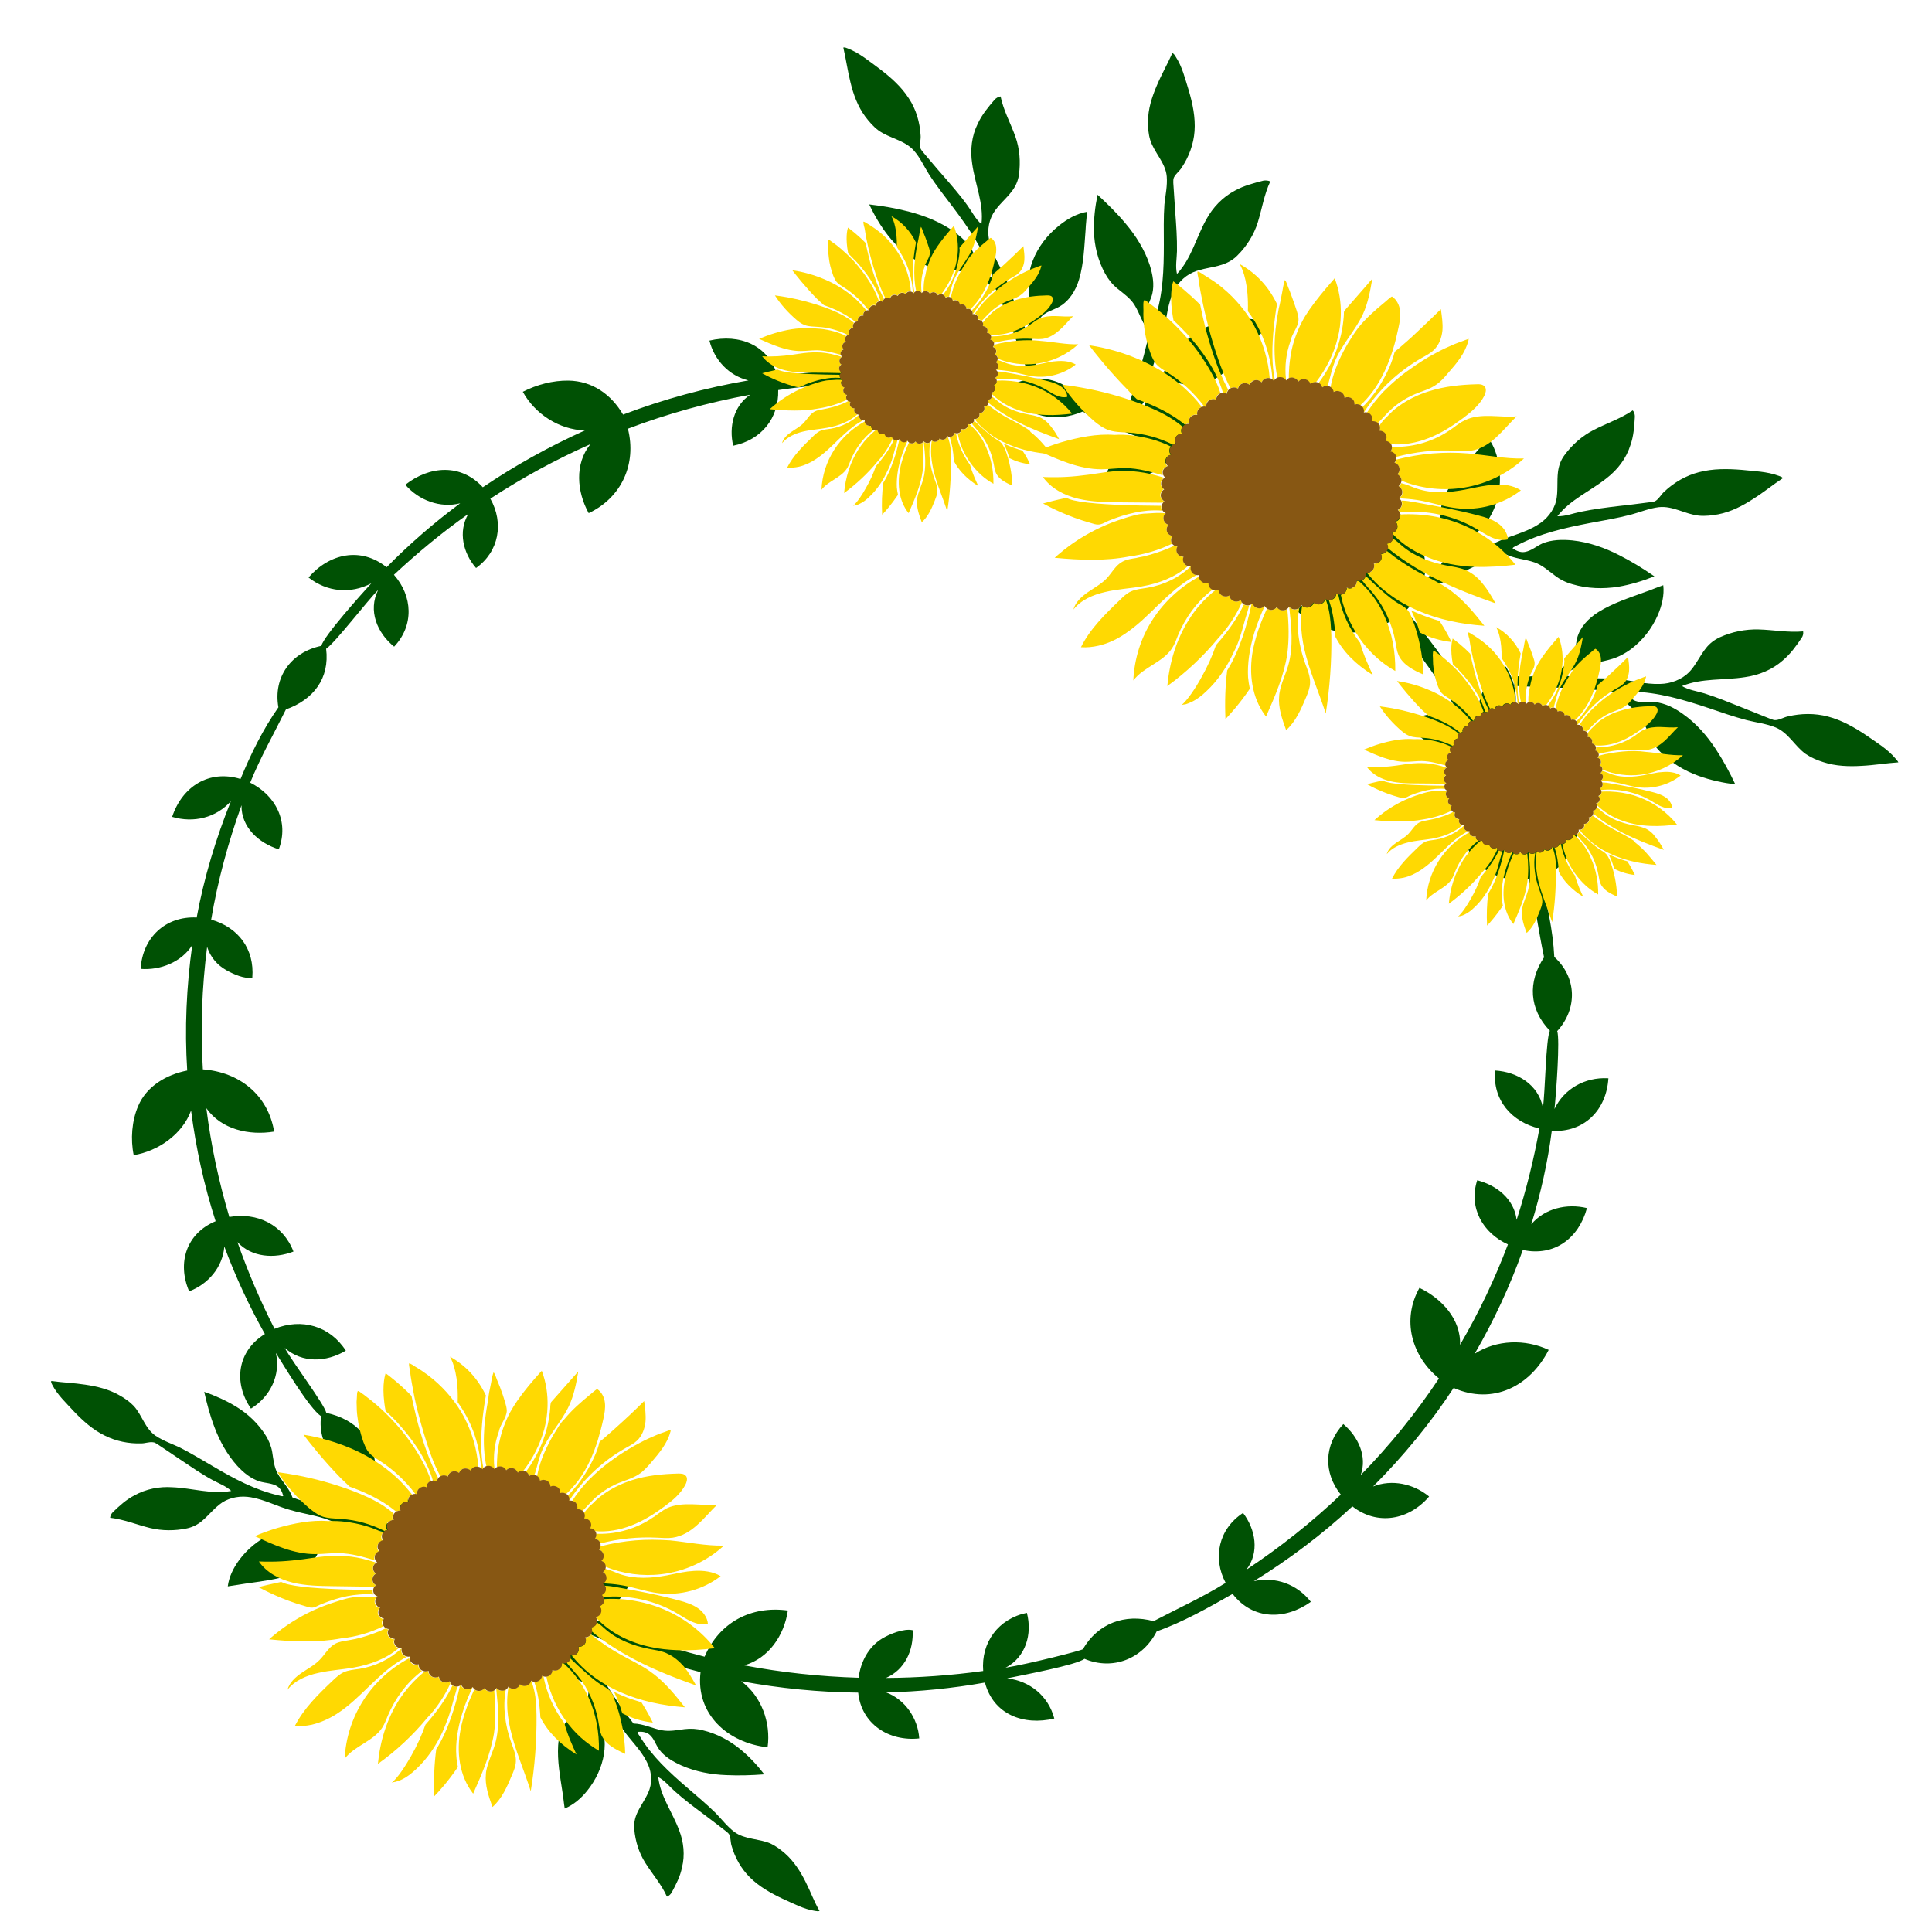<?xml version="1.0" encoding="utf-8"?>
<!-- Generator: Adobe Illustrator 23.0.1, SVG Export Plug-In . SVG Version: 6.00 Build 0)  -->
<svg version="1.1" id="Layer_1" xmlns="http://www.w3.org/2000/svg" xmlns:xlink="http://www.w3.org/1999/xlink" x="0px" y="0px"
	 width="1000px" height="1000px" viewBox="0 0 1000 1000" style="enable-background:new 0 0 1000 1000;" xml:space="preserve">
<style type="text/css">
	.st0{fill:#005104;}
	.st1{fill:#FFD902;}
	.st2{fill:#875713;}
</style>
<g>
	<path class="st0" d="M417,974.1c-2.7-5.4-6-10.6-10.6-14.7c-2.3-2-4.8-3.9-7.6-5.2c-6-2.6-13.3-2-18.7-6c-3.7-2.8-6.5-6.5-9.7-9.8
		c-4.7-4.6-9.7-8.8-14.7-13.1c-9.2-7.9-18.3-16.3-24.6-26.7c-0.4-0.7-1.1-1.3-1.1-2.2c2.1-0.2,4.3,0,6,1.3c2.5,2,3.3,5.2,5.1,7.7
		c2.8,3.9,7.2,6.4,11.6,8.4c7.3,3.2,15.2,4.7,23.2,5c6.6,0.3,13.1,0.1,19.7-0.4c-3.6-4.7-7.7-9.1-12.3-12.9
		c-5.6-4.6-12.3-8.2-19.5-9.9c-3.1-0.8-6.3-1-9.5-0.6c-3.8,0.5-7.8,1.3-11.6,0.6c-5-0.9-9.6-3.4-14.8-3.5
		c-10.2-12.8-18.1-27-27-40.6c-0.8,0.5-1.4,1.2-2,1.9c-0.5,0.5-1,1-1.6,1.5c0.2,0.3,0.4,0.6,0.6,0.9c3,4.5,5.4,9.5,6.4,14.7
		c0.8,4.2,0.4,8.7-2,12.3c-1.8,2.5-4.7,3.9-7,5.9c-4.2,3.8-6.1,9.4-6.4,14.7c-0.5,8.1,1,16.1,2.2,24c0.5,2.9,0.7,5.8,1.2,8.7
		c4.7-2,8.6-5.4,11.7-9.3c4.4-5.5,7.5-12,8.6-18.9c0.5-3.2,0.6-6.6-0.1-9.8c-1.2-5.7-3.7-11.1-4.4-16.9c-0.3-2.2-0.3-4.4,0.2-6.6
		c5.9,5.8,9.1,13.4,13.8,20.1c3.9,5.8,9.3,10.6,12.5,16.9c2.4,4.4,3.2,9.7,1.6,14.5c-1.5,4.4-4.5,8.1-6.4,12.3
		c-1.2,2.6-1.8,5.5-1.5,8.4c0.5,6.1,2.4,12.2,5.7,17.4c3.7,5.9,8.4,11.2,11.2,17.5c1.1-0.4,1.9-1.2,2.5-2.2
		c2.2-4.1,4.4-8.3,5.3-12.9c1.6-6.4,0.9-13.2-1.5-19.3c-3.4-9.2-9.7-17.5-10.8-27.5c3.4,1.8,5.7,4.8,8.5,7.3c4.8,4.3,10,8.2,15.1,12
		c3.8,2.8,7.6,5.8,11.4,8.7c0.7,0.6,1.6,1.2,1.9,2.1c0.7,1.8,0.5,3.8,1.1,5.6c1.7,6,4.9,11.7,9.4,16.2c4.8,4.8,10.9,8.2,17,11.1
		c5.5,2.4,10.8,5.4,16.8,6.3c0.8,0.1,1.6,0.3,2.3,0C421.5,984.6,419.6,979.2,417,974.1z"/>
	<path class="st0" d="M201.2,793.8c0.3-1.6,0.6-3.3,1-4.9c-16.9-4.7-34.2-7.9-50.8-13.8c-1.6-4.7-5.4-8.3-7.8-12.6
		c-1.8-3.4-2.1-7.2-2.7-10.9c-0.5-3-1.7-5.9-3.3-8.5c-3.8-6.1-9.2-11.3-15.5-15.1c-5.1-3.1-10.7-5.6-16.4-7.6
		c1.4,6.2,3,12.3,5.3,18.3c2.7,7.2,6.5,14.1,11.7,19.9c3.2,3.5,7,6.7,11.7,8.2c3,0.9,6.4,0.8,9.1,2.5c1.8,1.1,2.7,3.2,3.1,5.1
		c-0.9,0.2-1.7-0.3-2.5-0.4c-12.1-2.8-23.1-8.7-33.6-14.9c-5.7-3.3-11.4-6.8-17.3-9.8c-4.2-2-8.7-3.5-12.6-6.1
		c-5.6-3.8-7-10.7-11.4-15.5c-2.1-2.2-4.7-4-7.4-5.5c-5.4-3.1-11.6-4.6-17.7-5.5c-5.8-0.9-11.7-1.1-17.6-1.9
		c-0.2,0.8,0.3,1.4,0.6,2.1c2.7,5.2,7.2,9.3,11.2,13.7c4.7,4.9,9.8,9.5,16,12.5c5.8,2.9,12.3,4.2,18.8,4c2,0,3.9-0.8,5.9-0.6
		c1,0,1.8,0.6,2.6,1.1c4,2.7,8,5.3,11.9,8c5.4,3.6,10.7,7.3,16.4,10.4c3.3,1.8,7,3.1,9.8,5.7c-10.2,1.9-20.3-1.5-30.4-1.9
		c-6.8-0.5-13.8,0.9-19.7,4.2c-4.3,2.2-7.8,5.4-11.2,8.7c-0.8,0.8-1.3,1.8-1.4,2.9c7.1,0.8,13.8,3.6,20.7,5.3
		c6.2,1.5,12.8,1.5,19,0.2c2.9-0.6,5.7-2,7.9-3.9c3.6-3,6.4-6.8,10.4-9.5c4.3-2.8,9.8-3.6,14.9-2.7c7.1,1.2,13.5,4.7,20.4,6.6
		c8,2.3,16.5,3.1,23.9,6.9c-2,1.1-4.2,1.7-6.5,2.1c-6,1-12,0.2-18,0.8c-3.4,0.3-6.7,1.4-9.7,2.8c-6.5,3-12.1,7.7-16.3,13.4
		c-2.9,4-5.2,8.6-5.8,13.5c3-0.4,6-1,9-1.4c8.2-1.2,16.6-2.1,24.5-4.9c5.3-1.9,10.3-5.2,12.8-10.2c1.4-2.7,1.9-5.8,3.9-8.2
		c2.9-3.3,7.3-4.9,11.7-5.4c5.5-0.6,11.2,0.2,16.5,1.6C198,792.7,199.6,793.2,201.2,793.8z"/>
	<path class="st0" d="M499.9,141.2c5,2.1,9.3,5.7,14.7,6.9c6.8,13.8,11.4,28.4,16.7,42.8c0.1,0,0.1,0,0.2,0h5.4
		c-1.6-4.8-2.7-9.8-2.5-14.9c0.2-4.5,1.6-9.2,5-12.5c2.5-2.3,5.9-3.1,8.8-4.7c5.3-3,8.6-8.5,10.3-14.1c2.5-8.4,2.7-17.1,3.4-25.7
		c0.1-3.2,0.6-6.3,0.7-9.4c-5.4,1-10.3,3.8-14.5,7.2c-6,4.8-10.8,11-13.5,18c-1.3,3.3-2.2,6.8-2.2,10.3c-0.1,6.2,1.2,12.5,0.7,18.7
		c-0.2,2.4-0.8,4.7-1.8,6.9c-4.9-7.4-6.5-16.1-9.7-24.1c-2.7-7-7.3-13.2-9.2-20.5c-1.5-5.2-1.1-10.9,1.7-15.7
		c2.6-4.3,6.7-7.5,9.7-11.5c1.9-2.5,3.2-5.4,3.6-8.5c0.9-6.6,0.4-13.3-1.8-19.6c-2.5-7-6.2-13.6-7.7-20.9c-1.2,0.2-2.3,0.8-3.1,1.7
		c-3.3,3.8-6.6,7.8-8.7,12.4c-3.2,6.4-4,13.7-2.9,20.7c1.4,10.4,6.1,20.6,4.8,31.3c-3.1-2.6-4.8-6.3-7.2-9.6
		c-4-5.6-8.6-10.8-13.1-16c-3.4-3.8-6.6-7.8-9.9-11.6c-0.6-0.8-1.4-1.6-1.5-2.6c-0.3-2.1,0.4-4.1,0.2-6.2
		c-0.4-6.7-2.3-13.4-6.1-19.1c-3.9-6.1-9.5-11-15.3-15.4c-5.2-3.8-10.1-8-16.2-10.4c-0.8-0.3-1.6-0.7-2.4-0.5c1.4,6,2.2,12,3.7,18
		c1.5,6.3,3.8,12.5,7.7,17.8c2,2.6,4.1,5.1,6.8,7.1c5.7,4.1,13.5,5,18.3,10.4c3.3,3.7,5.3,8.3,7.9,12.4c3.8,5.9,8.2,11.4,12.4,17
		c7.8,10.4,15.4,21.2,19.6,33.4c0.2,0.9,0.8,1.7,0.7,2.6c-2.2-0.2-4.6-0.9-6-2.7c-2.1-2.7-2.3-6.2-3.5-9.2c-2.1-4.7-6-8.4-10.2-11.4
		c-6.9-5-14.9-8.2-23.2-10.4c-6.8-1.8-13.8-3-20.8-3.8c2.7,5.7,5.9,11.2,9.9,16.3c4.8,6.1,11,11.3,18.2,14.7
		c3.1,1.5,6.4,2.4,9.8,2.7C491.6,139.7,495.9,139.7,499.9,141.2z"/>
	<path class="st0" d="M641.3,165.1c-7.8,0.5-15.4,2.8-21.9,7c-3,2-5.9,4.3-8.1,7.1c-3.9,5-6.6,10.8-10.8,15.6
		c-1.6,1.8-3.5,3.4-5.6,4.6c0.5-8.7,4.6-16.7,6.8-25c2-7.2,2.1-14.8,5-21.8c1.9-5,5.8-9.5,10.9-11.7c4.7-2,10-2.3,14.9-3.9
		c3.1-1,5.9-2.6,8.1-4.9c4.8-4.8,8.4-10.6,10.4-16.9c2.2-7.1,3.3-14.5,6.5-21.3c-1.1-0.5-2.4-0.6-3.6-0.4c-5,1.3-10.1,2.6-14.6,5.1
		c-6.5,3.4-11.6,8.8-15,15.1c-5.2,9.3-7.6,20.1-15.1,28.1c-0.9-3.9-0.1-7.9,0-11.8c0.1-6.8-0.4-13.6-0.9-20.3c-0.4-5-0.6-10-1-15
		c0-1-0.1-2.1,0.4-3c1-1.9,2.8-3.1,3.9-4.9c3.8-5.6,6.2-12.2,6.7-18.9c0.5-7.2-1-14.3-3-21.1c-1.9-6-3.3-12.2-6.8-17.5
		c-0.5-0.7-0.8-1.5-1.7-1.8c-2.5,5.6-5.6,11-8,16.7c-2.6,6-4.6,12.3-4.6,18.8c0,3.2,0.2,6.5,1.2,9.6c2.1,6.5,7.9,11.7,8.5,18.7
		c0.4,4.9-0.7,9.7-1.2,14.5c-0.5,6.9-0.3,13.8-0.3,20.8c0,12.8-0.4,25.8-4.5,38.1c-0.4,0.8-0.3,1.8-1,2.5c-1.7-1.5-3.1-3.3-3.2-5.6
		c-0.1-3.4,1.9-6.3,2.7-9.4c1.2-5,0.2-10.2-1.3-15c-2.6-7.9-7.1-15.1-12.5-21.5c-4.4-5.3-9.4-10.2-14.5-14.9
		c-1.3,6.2-2,12.4-1.9,18.7c0.2,7.7,2.1,15.4,5.8,22.1c1.6,2.9,3.7,5.6,6.3,7.7c3.2,2.6,6.7,5,8.9,8.5c2.8,4.5,4.1,9.9,7.7,13.9
		c-3.1,15.7-8.5,30.7-13.1,46c1.3,0.4,4.7,1.4,5,1.5c1.6-4.9,3.8-9.7,7.1-13.7c2.9-3.6,7-6.6,11.7-7.3c3.4-0.5,6.7,0.8,10,1.2
		c6.2,0.5,12.1-2.1,16.9-5.7c7.1-5.4,12.6-12.4,18.4-19c2-2.5,4.3-4.8,6.3-7.2C652.4,165.3,646.7,164.8,641.3,165.1z"/>
	<path class="st0" d="M981.1,392.6c-4.1-4.9-9.8-8.3-15.1-12c-6.1-4.1-12.6-7.8-19.8-9.7c-6.8-1.8-14-1.7-20.7-0.1
		c-2.1,0.4-3.9,1.6-6.1,1.9c-1.1,0.2-2.1-0.3-3-0.6c-4.8-2-9.7-3.8-14.5-5.8c-6.5-2.6-13-5.3-19.7-7.4c-3.9-1.2-8.1-1.7-11.6-3.8
		c10.2-4.2,21.7-2.9,32.5-4.6c7.3-1,14.3-3.9,19.7-8.7c3.9-3.3,6.9-7.4,9.7-11.6c0.7-1,1-2.2,0.8-3.4c-7.7,0.7-15.3-0.8-23-1
		c-6.9-0.2-13.8,1.2-20,4c-2.9,1.3-5.5,3.3-7.4,5.8c-3.1,3.9-5.1,8.6-8.6,12.3c-3.9,3.9-9.5,6-15,6.1c-7.8,0.3-15.3-2-23-2.6
		c-8.9-0.7-18.1,0.4-26.8-2c1.9-1.5,4-2.8,6.3-3.6c6-2.3,12.6-2.9,18.8-4.8c3.5-1.1,6.7-2.9,9.6-5c6.1-4.6,10.9-10.8,13.9-17.7
		c2.1-4.9,3.4-10.2,2.8-15.4c-3.1,1-6,2.4-9.1,3.4c-8.4,3.1-17,5.8-24.5,10.5c-5.1,3.2-9.5,7.8-11,13.5c-0.8,3.1-0.5,6.6-2.1,9.5
		c-2.3,4.1-6.5,6.8-10.9,8.3c-5.7,1.9-11.8,2.3-17.7,1.9c-0.4,0-0.8-0.1-1.2-0.1c-0.2,1.7-0.4,3.4-0.7,5.1c17.7,1,35.6,0.8,53.2,3.3
		c2.8,4.6,7.7,7.5,11.3,11.6c2.7,3.2,3.9,7.2,5.5,10.9c1.3,3.1,3.2,5.9,5.6,8.3c5.5,5.6,12.4,9.8,19.9,12.5c6.1,2.2,12.6,3.6,19,4.4
		c-2.9-6.2-6.2-12.3-10-18.1c-4.6-7-10.2-13.5-17.2-18.4c-4.2-3-9-5.5-14.3-6.1c-3.4-0.3-6.9,0.6-10.2-0.6c-2.2-0.8-3.6-2.7-4.5-4.7
		c0.9-0.4,1.8-0.1,2.8-0.1c13.4,0.3,26.4,4.1,39,8.3c6.8,2.3,13.6,4.7,20.5,6.5c4.9,1.2,10,1.8,14.7,3.7c6.8,2.8,10,9.8,15.7,13.8
		c2.8,1.9,5.9,3.2,9.1,4.2c6.4,2.1,13.3,2.3,19.9,1.9c6.3-0.3,12.6-1.4,18.9-1.8C982.3,393.9,981.6,393.2,981.1,392.6z"/>
	<path class="st0" d="M920.7,246.3c-6.1-2.3-12.8-2.4-19.2-3.1c-7.4-0.6-14.9-0.7-22.1,1.2c-6.7,1.7-12.9,5.3-17.9,10
		c-1.6,1.4-2.5,3.3-4.2,4.6c-0.8,0.7-1.9,0.8-2.9,0.9c-5.2,0.6-10.3,1.4-15.5,1.9c-7,0.8-14,1.7-20.8,3.1c-4,0.8-7.8,2.4-12,2.3
		c6.6-8.6,17.1-13,25.5-19.7c5.7-4.4,10.2-10.3,12.3-17.1c1.7-4.7,2-9.8,2.3-14.7c0-1.2-0.3-2.4-1.1-3.3
		c-6.2,4.3-13.6,6.7-20.3,10.2c-6,3.1-11.2,7.7-15.1,13.1c-1.9,2.5-2.9,5.5-3.3,8.6c-0.6,4.9,0.1,9.9-0.9,14.8
		c-1.3,5.3-5,9.8-9.7,12.6c-6.5,4.1-14.2,5.6-21.1,8.9c-8,3.7-15.3,9-24.1,11.2c0.8-2.2,2-4.3,3.5-6.2c4-4.9,9.3-8.6,13.6-13.2
		c2.4-2.6,4.2-5.8,5.6-9c2.9-6.9,3.7-14.6,2.6-22c-0.8-5.2-2.4-10.5-5.7-14.8c-2.1,2.4-3.9,5-6.1,7.4c-5.5,6.7-11.5,13.3-15.5,21
		c-2.7,5.2-4.1,11.3-2.3,17.1c1,3.1,3,6,3.2,9.3c0.2,4.6-2,9-5.1,12.5c-3.8,4.3-8.7,7.5-13.9,10.1c1,1.4,2,2.9,3,4.2
		c14.9-7.4,29.4-15.7,45.1-21.7c4.9,2.7,10.6,2.8,15.7,4.6c4,1.4,7.1,4.3,10.5,6.8c2.7,2.1,5.8,3.6,9.1,4.5
		c7.7,2.3,15.9,2.5,23.7,1.3c6.4-1.1,12.7-3,18.7-5.4c-5.8-4-11.8-7.7-18.1-10.9c-7.6-3.9-15.8-6.8-24.4-7.7
		c-5.2-0.5-10.7-0.4-15.5,1.6c-3.1,1.4-5.6,3.8-9.1,4.4c-2.3,0.4-4.5-0.7-6.3-1.9c0.5-0.8,1.5-1,2.3-1.5
		c11.7-6.2,24.8-9.1,37.8-11.6c7-1.3,14.1-2.5,21.1-4.3c4.8-1.3,9.5-3.3,14.5-3.9c7.3-0.8,13.7,3.7,20.8,4.4c3.4,0.3,6.7-0.1,10-0.7
		c6.6-1.3,12.6-4.4,18.1-8c5.3-3.3,10.1-7.3,15.3-10.7C922.4,246.8,921.5,246.6,920.7,246.3z"/>
	<path class="st0" d="M832.1,558.1c-11.7-0.6-22.5,5.4-27.5,15.9c0.9-8.6,2.9-36.1,1.4-40.3c10.6-11.6,10.2-27.8-1.5-38.4
		c-0.7-14.1-4-27.9-7-41.6c15.7-5,22.7-20.4,16.6-35.8c-10.5,3.5-18.8,12.3-19.6,23.6c-5.4-20.2-12.8-40-22.3-58.6
		c14-8.7,15.7-24.4,7.2-37.9c-8.7,5.1-15.1,14.7-14,25.1c-10.8-19.2-23.4-37.2-37.7-54c7.6-8,12.1-18.6,9.2-29.5
		c-1.4-5.5-4.3-10.6-7.7-15.1c-1.5-2-3.9-6.2-6.6-6.3l0.2,0.4c-8.6,9.2-13.1,22.6-9.3,34.9c-13.9-14.3-29.2-27.4-45.4-39.1
		c8.7-14.1,2.6-29-11.1-37.1c-5.7,8.8-6.4,20.1-0.6,29c-14.2-9.4-29.1-17.6-44.5-24.8c6.4-15.4-2.4-30.1-17.7-35.3
		c-4.4,10.8-1.8,22.9,7,30.6c-6-2.4-32.7-14-39.7-13.8c-8-13.7-24.4-17.8-38.3-10.5c-14.1-3.7-28.6-4.8-43-6.2
		c-0.2-16.7-14-27.2-30.2-26.3c0.2,11.1,6.7,21.2,17.1,25.3c-21.5-1.2-43.3-0.5-64.7,2.4c-4.4-16.1-19.8-22.1-35.2-18.4
		c2.5,10,10.1,18.2,20.2,20.6c-22.2,3.8-43.9,9.7-64.9,17.7c-6.2-10.5-15.9-17.4-28.3-17.6c-8.1-0.1-16.4,2.1-23.6,5.8
		c6.4,11.6,18.9,19.6,32.1,20c-18.4,8.3-36.1,18.1-52.8,29.4c-11.3-12.3-27.5-11.2-40.1-1.3c7,8.1,18,12.2,28.4,9.6
		c-13.5,10-26.3,21.1-38.1,33.1c-13.3-10.7-29.6-7.2-40.4,5.3c9.5,7.5,21.8,8.7,32.5,3c-5.2,5.7-24.5,27.2-25.9,32.4
		c-15.5,3.2-25,16.1-22.2,31.8c-8,11.4-14.3,24.2-19.6,37.1c-16.3-5-30.2,3.9-35.4,19.6c11.1,3.3,22.7,0.5,30.4-8.1
		c-7.8,19.4-13.9,39.6-17.7,60.2c-16.2-0.8-28.1,10.5-29,26.6c10.2,0.8,21.1-3.5,26.7-12.3c-3,21.5-4,43.3-2.6,64.9
		c-10.7,2.1-21,8-25.4,18.4c-3.3,7.7-4,17.2-2.3,25.4c12.7-2.1,25.2-10.8,29.7-23.1c2.5,19.4,6.7,38.7,12.7,57.3
		c-15.2,6.3-20,21.6-13.7,36.3c9.8-3.7,17.4-12.5,18.2-23.2c5.8,15.6,12.8,30.7,21,45.3c-14.2,8.7-16.5,25.1-7.2,38.6
		c9.9-6.1,15.5-17.3,12.9-28.8c3.2,5,17.4,29,23.4,32.7c-2.1,15.8,9.2,28.3,24.6,30.3c9.2,10.9,20.5,20.9,31.3,30.2
		c-10,13.5-5.3,29.6,8.4,38.4c6.5-8.9,7.6-20.8,1.5-30.2c16.7,13.3,34.8,25,53.8,34.8c-6.2,15.6,2.7,28.8,17.2,34.8
		c4.1-9.3,3-20.5-3.8-28.2c20.4,9.5,41.6,16.9,63.4,22.4c-2.6,21.7,14,36.6,34.7,38.9c1.8-12.7-3.2-26.6-13.7-34.2
		c20,3.7,40.3,5.7,60.6,5.9c1.6,16.2,15.9,25.4,31.6,23.7c-0.7-10.4-7.3-20.1-17.1-23.8c17.1-0.4,34.2-2.1,51.1-5.1
		c4.4,16.6,20.1,22.4,35.9,18.6c-3.1-11.7-12.6-19.4-24.4-20.8c8.1-1.7,36-6.9,40-10.1c14.7,6.2,30.2,0,37.4-14.2
		c13.6-4.8,26.8-12.3,39.3-19.4c10.5,13.6,27.2,13.6,40.5,4.1c-7.1-9.1-18.3-13.2-29.5-10.7c18.1-11.2,35.3-24.1,51-38.7
		c12.9,10.1,29.3,7.1,39.7-5.1c-8-6.6-19.2-9.1-29-5.2c15.6-15.6,29.6-32.6,41.7-51c20.2,8.9,39.5-0.7,49.2-19.7
		c-12.1-5.7-27-5.3-38.3,2c9.9-17.1,18.3-35.1,24.9-53.7c16.3,3.5,29-6.1,33.2-21.7c-10.3-2.5-21.9,0.1-28.8,8.4
		c4.8-15.8,8.5-32,10.6-48.4c16.7,1,28.3-10.7,29.3-27.2L832.1,558.1z M520.5,863.2c10.4-5.4,13.9-17.4,11-28.4
		c-14.7,3-23.8,15.3-22.6,30.1c-16.7,2.3-33.5,3.5-50.3,3.6c9.8-4.3,14.3-14.3,13.8-24.7c-4.5-1.1-12,2-15.8,4.3
		c-7.2,4.4-11.1,12.1-12.2,20.3c-19.9-0.6-39.7-2.7-59.2-6.4c12.8-3.7,20.7-15.6,22.6-28.4c-19-2.6-35.5,6.1-43.1,23.9
		c-21.2-5.4-41.9-12.5-61.9-21.5c10.4,0,19.1-7.1,23.1-16.4c-13.4-6.3-28.1-1.8-36.5,10.1c-18.8-9.3-36.7-20.4-53.6-32.9
		c11,3.4,21.9-1.5,28.6-10.6c-12.5-8.7-27.6-7.6-38.7,2.9c-11.2-8.8-20.5-19.4-31.2-28.7c-0.8-15.7-10.4-25.8-25.6-29.1
		c-1.1-4.6-17.6-26.4-21.5-33.6c9.1,8,21.5,7.4,31.6,1.4c-8.2-12.8-22.9-17-36.9-11.3c-7.4-14.5-13.8-29.5-19.2-44.9
		c7.4,8,19.2,8.7,29,4.9c-5.4-14-18.8-20.4-33.2-17.9c-5.5-18.4-9.5-37.2-11.9-56.3c7.8,11.1,22.2,14.2,35.1,12.1
		c-3.2-19.1-18.1-30.8-36.9-32.2c-1.3-21.1-0.5-42.4,2.2-63.4c1.7,5.3,5.2,9.4,10,12.1c3.4,1.9,9.5,4.7,13.4,3.8
		c1.2-14.7-7.2-26-21.3-30c3.4-20.1,8.8-40,15.7-59.2c-0.2,11.4,9,19.6,19.3,22.8c5.4-14.3-1.6-27.9-14.8-34.5
		c5.2-12.9,12.3-25.4,18.5-37.9c14.3-5.1,22.7-16.1,20.8-31.4c4.6-3,21.5-25.1,26.9-30.4c-5.3,10.7-0.5,22.2,8.3,29.3
		c10.4-11,9.6-26.2-0.1-37.2c12.1-11.3,24.9-21.9,38.5-31.5c-5.4,9.2-2.7,20.3,4,28c11.9-8.5,14.5-23.3,7.4-35.9
		c16.5-10.8,33.8-20.2,51.8-28.2c-8.3,10.2-7,24.7-0.9,35.7c17.1-8.1,24.9-25.5,20.3-43.7c20.5-7.8,41.7-13.6,63.3-17.6
		c-8.6,5.8-11.1,16.7-8.8,26.4c14.4-2.9,23.7-14.1,23.3-28.8c21-3.1,42.3-4.3,63.5-3.8c-10.8,3.5-16.9,13.6-16.7,24.8
		c15.1-0.5,26.9-8.8,29.5-24.2c14.4,0.8,28.7,3.5,43,5.2c10,12,24,15.2,38.4,9.1c3.7,3.1,29.3,14.8,37.7,15.4
		c-19.7-1.6-25.6,17-25.6,17c14.1,4.9,27.9,0.8,36-11.9c14.8,7.5,29.2,16.1,42.9,25.5c-10.6-2.2-20.6,3.7-26.4,12.4
		c12.5,8.1,27.4,6.1,37.8-4.3c15.7,11.7,30.4,24.7,44,38.8c-12.8-4.4-26.5,0.9-35.8,10.1c14.5,13,32.7,15.1,49.5,5.1
		c13.8,16.3,26.3,33.8,37,52.4c-8.7-5.9-19.9-4.9-28.8,0.2c7.4,13,22,17.2,35.7,12.4c9.6,18.2,17.3,37.3,23.3,57
		c-7-9.3-19-11.2-29.7-7.7c5.1,14.5,18,21.8,33.1,19.5c3.5,13.5,5.1,27,8,40.6c-8.5,12.7-7.8,26.8,3,38c-2.1,4.3-2.4,31.9-3.6,39.8
		c-2.3-11.9-13.2-18.5-24.7-19.2c-1.5,15.2,8.6,26.7,22.9,30c-2.9,16-6.8,31.8-11.8,47.3c-1.3-10.8-10.3-17.9-20.4-20.5
		c-4.6,14.2,2.9,27.3,15.9,33.2c-6.8,18-15.1,35.4-24.8,52c0.6-13.2-9.6-24.1-21-29.5c-9.3,16.6-4.1,35.2,10.1,46.9
		c-11.9,17.9-25.5,34.7-40.5,50c3.5-9.8-1.4-20-9-26.4c-10,10.8-10.4,25.1-1.3,36.5c-15.1,14.4-31.6,27.4-48.9,38.9
		c6.9-8.9,4.8-20.9-1.7-29.4c-12.6,8.2-15.9,23.2-9,36.2c-12.1,7.5-24.7,13.2-37.3,19.8c-14.9-4-28.8,1.1-36.6,14.5
		C560.3,854.2,532.7,861.2,520.5,863.2z"/>
	<path class="st1" d="M663.5,152.1c0.5-2.3,0.7-5,1.6-7.2c0.8,1,1.2,2.7,1.7,3.9c0.6,1.3,1.1,2.7,1.6,4.1c1,2.7,2,5.5,2.9,8.3
		c0.4,1.4,0.9,2.9,0.8,4.4c-0.2,3.9-3.5,7.2-4.2,11.1c-2.2,6.2-3,12.8-2.3,19.4c0,0.3,0,0.5,0.1,0.8c-0.1,0.1-0.1,0.1-0.2,0.2
		c-0.6-1.1-1.9-1.8-3.2-1.7c-0.4,0-0.7,0.1-1.1,0.2c-1.3-6.3-1.7-12.8-1.4-19.2c0-0.7,0.1-1.4,0.1-2.1c0.3-4.9,1.1-9.8,2-14.7
		C662.6,157,663,154.5,663.5,152.1z M620.8,147.6c0.4,2.3,0.8,4.7,1.3,7c0.9,4.6,2,9.3,3.2,13.9c1.5,5.9,3.3,11.8,5.3,17.6
		c1.5,4.3,3.2,8.6,5.2,12.7c0.3,0.7,0.7,1.4,1.1,2.1c0,0,0,0,0.1,0c1.2-0.6,2.6-0.4,3.7,0.3c0.2-1.2,1.1-2.3,2.4-2.7
		c1.3-0.4,2.7-0.1,3.6,0.7c0.3-1.2,1.4-2.1,2.7-2.4c1.3-0.3,2.7,0.2,3.5,1.1l0,0c0.5-1.1,1.6-2,2.9-2.2c0.5-0.1,0.9,0,1.4,0.1
		c-0.7-9.4-3.5-18.7-8-27.1c-4.1-7.4-9.7-14.1-16.3-19.6c-2-1.7-4.1-3.2-6.3-4.6c-1.1-0.7-2.2-1.4-3.3-2.1c-0.8-0.5-2.6-1.9-3.5-1.8
		c-0.1,1.1,0.3,2.4,0.5,3.5C620.4,145.3,620.6,146.5,620.8,147.6z M654.3,176.4c2.4,6.3,3.9,13.1,4.3,20.1c0.2,0.2,0.4,0.4,0.6,0.6
		c0.2-0.3,0.4-0.6,0.6-0.8c-1.5-7.2-1.6-16.5-0.4-27.7c0.4-3.6,0.9-7.4,1.6-11.2c-4.4-9.1-10.8-16-19.3-20.7
		c1.9,3.4,4.6,10.7,4.2,24.4C649.5,165.9,652.3,171,654.3,176.4z M695.5,164.1c-0.1,1.5-0.3,2.9-0.5,4.4c-0.4,2.9-1.1,5.8-1.9,8.6
		c-1.6,5.7-4,11.1-7.2,16.2c-1.1,1.7-2.2,3.4-3.4,5c0.9,0.5,1.5,1.3,1.7,2.3c0.8-0.6,1.8-0.8,2.9-0.7c0.1-0.4,0.3-0.8,0.4-1.2
		c1.1-3.7,1.8-7.4,3.2-11c3.4-9,10.6-16.2,14.7-25c2.7-5.8,3.8-12.1,4.9-18.4c-1.1,1.2-2.2,2.5-3.3,3.8c-3.5,4-6.9,7.9-10.4,11.9
		c-0.5,0.6-1,1-1,1.8S695.6,163.3,695.5,164.1z M667.2,191.9c-0.1,1.3-0.1,2.6-0.1,3.9c0.6-0.2,1.2-0.4,1.8-0.3
		c1.4,0.1,2.5,0.9,3,2.1c0.8-0.9,2.2-1.4,3.5-1.2c1.3,0.3,2.3,1.2,2.8,2.4c0.8-0.7,1.9-1.1,3-1c5.2-6.8,9.2-14.6,11.2-22.9
		c1-3.8,1.5-7.8,1.6-11.7c0.2-6.5-0.8-13.1-3.2-19.2c0,0.1-0.7,0.9-0.8,1c-4.3,4.9-8.5,9.9-12.2,15.2c-1.3,1.9-2.6,3.9-3.7,6
		c-1.4,2.6-2.6,5.4-3.6,8.2c-1,2.8-1.8,5.7-2.3,8.6C667.7,186,667.3,188.9,667.2,191.9z M573.2,222.4c3.4,1.3,7.1,1.3,10.8,1.5
		c8.1,0.5,16.1,2.7,23.2,6.3c0.4-0.2,0.9-0.4,1.4-0.4c-0.7-1-0.7-2.4-0.1-3.5c0.7-1.1,1.9-1.8,3.2-1.8c-0.5-1.1-0.5-2.5,0.3-3.5
		c0,0,0.1-0.1,0.1-0.1c-1.6-1.4-3.4-2.7-5.2-3.9c-5.4-3.5-11.3-6-17.3-8.3c-9.7-3.6-19.7-6.3-29.9-8.1c-3.3-0.6-6.5-1.1-9.9-1.5
		c4.6,7.2,10.4,13.6,16.9,19.2C568.7,219.9,570.8,221.4,573.2,222.4z M614.3,172.7c7.2,7.9,15.3,18.7,18.7,30.6
		c0.6,0,1.3,0.1,1.8,0.5c0.1-0.8,0.4-1.5,0.9-2.1c-5.5-10.2-9.4-22.8-12-32.9c-0.9-3.6-1.7-7.3-2.5-11.1c-6.3-6.3-12-10.7-13.9-12.1
		c-0.7,1.9-2.2,8.2,0.1,20.2C610,168.2,612.2,170.5,614.3,172.7z M591.8,162.5c0,2.2,0.2,4.4,0.4,6.6c0.5,4.4,1.5,8.7,3,12.9
		c0.2,0.5,0.3,0.9,0.5,1.4c0.7,1.8,1.5,3.6,2.8,5.1c1.5,1.7,3.5,2.9,5.5,4.1c7.5,4.7,14.1,10.8,19.3,17.8c0.3,0,0.6,0.1,0.9,0.2
		c-0.2-1.2,0.3-2.5,1.4-3.3s2.5-0.9,3.7-0.4c0-1.2,0.6-2.4,1.8-3.1c0.2-0.1,0.4-0.2,0.6-0.3c-1.1-3.7-2.8-7.2-4.7-10.6
		c-4.2-7.6-9.4-14.7-15.4-21.1c-3-3.2-6.2-6.3-9.6-9.2c-1.7-1.4-3.4-2.8-5.2-4.2c-0.9-0.7-1.8-1.3-2.7-2c-0.6-0.5-1.8-1.7-2.1-0.6
		c-0.3,1-0.2,2.3-0.2,3.3C591.9,160.3,591.8,161.4,591.8,162.5z M700.2,173.7c-1.8,2.8-3.5,5.6-5,8.5c-3,5.8-5.4,11.9-6.5,18.2
		c0,0,0,0.1,0,0.1c0.8,0.6,1.3,1.5,1.4,2.4c1.1-0.6,2.5-0.7,3.7-0.1c1.2,0.6,1.9,1.8,1.9,3.1c1.2-0.5,2.6-0.5,3.7,0.3
		c1.1,0.7,1.7,2,1.5,3.2c1-0.3,2.2-0.2,3.2,0.4c2.4-2.2,4.6-4.7,6.6-7.4c4.7-6.5,7.9-13.9,10.3-21.5c1.2-3.8,2.1-7.7,2.9-11.5
		c0.6-2.8,1.1-5.7,0.8-8.6c-0.4-2.8-1.7-5.7-4.2-7.3c-0.2-0.2-3.4,2.6-3.7,2.9c-4.9,4-9.9,8.4-13.8,13.3
		C701.9,171.1,701.1,172.4,700.2,173.7z M773,250.9c-1.2,0.1-2.3,0.2-3.5,0.4c-3.7,0.5-7.4,1.4-11.1,2.1c-8.3,1.6-17.1,2.2-25-0.5
		c-2.7-0.9-5.3-2.2-8.1-2.8c-0.3,0.7-0.7,1.3-1.3,1.7c1.1,0.6,1.9,1.7,1.9,3.1c0,1.3-0.7,2.4-1.7,3c3.1,0.2,6.2,0.4,9.3,0.9
		c6.8,1,13.3,3.4,20.1,4.2c11.9,1.5,24.3-2,33.6-9.2C783.1,251.1,777.9,250.5,773,250.9z M778.7,274.2c-1-1.4-2.2-2.6-3.6-3.5
		c-2.9-2-6.4-3-9.9-3.9c-10.9-2.9-22-4.9-33.1-6.9c-2.3-0.4-4.5-0.8-6.8-0.8c0.4,0.6,0.5,1.3,0.4,2c-0.1,1.3-1,2.4-2.1,2.9
		c0.4,0.3,0.7,0.7,0.9,1.1c13.8-1.3,28,1.7,39.8,8.7c2.5,1.5,5,3.1,7.6,4.3c2.7,1.2,5.7,1.8,8.6,1.1
		C780.4,277.4,779.7,275.7,778.7,274.2z M741.5,234.7c-6.2,0.5-12.4,1.6-18.4,3.1c-0.1,0-0.3,0.1-0.4,0.1c-0.1,0.6-0.4,1.2-0.9,1.7
		c1.2,0.3,2.2,1.3,2.5,2.6c0.3,1.3-0.2,2.6-1.1,3.4c1.2,0.5,2.1,1.5,2.2,2.8c0,0.1,0,0.3,0,0.4c9.4,3.8,19.9,5.2,30.1,3.9
		c12.4-1.5,24.3-7,33.3-15.4c-9.7,0.3-19.3-1.8-28.9-2.6C753.9,234.2,747.7,234.2,741.5,234.7z M750.5,291.9
		c4.4,0.9,8.8,1.4,13.3,1.5c6.9,0.2,13.8-0.3,20.6-1.1c-7.6-9.6-17.9-17.1-29.5-21.5c-5.9-2.3-12.2-3.7-18.6-4.3
		c-3.2-0.3-6.4-0.4-9.6-0.3c-0.6,0-1.2,0.1-1.9,0.1c0,0.4,0,0.7,0,1.1c-0.3,1.3-1.2,2.3-2.5,2.6c0.9,0.9,1.3,2.2,0.9,3.5
		c-0.4,1.3-1.5,2.1-2.7,2.4c0.1,0.1,0.2,0.3,0.3,0.4c0.1,0.1,0.2,0.2,0.3,0.3C728.6,284.6,739.4,289.6,750.5,291.9z M716.2,202.6
		c-3.2,3.3-6.1,7.1-8.7,11c0.6,0.2,1.2,0.5,1.7,1c0.9,1,1.2,2.3,0.8,3.5c1.1-0.1,2.2,0.2,3,1c2-1.9,3.7-3.9,5.6-5.8
		c3.9-3.9,8.6-7.1,13.8-9.3c3.6-1.5,7.5-2.5,10.7-4.7c2.6-1.7,4.6-4,6.6-6.4c4.3-4.9,8.7-10.1,10.3-16.5c0.1-0.2,0.1-0.3,0.1-0.5
		c0-0.2,0.1-0.3,0.1-0.5c-1.1,0.3-2.2,0.8-3.3,1.2c-1.5,0.5-3,1.1-4.5,1.7c-3,1.3-5.9,2.6-8.8,4.2c-5,2.6-9.7,5.6-14.2,8.9
		C724.6,194.7,720.3,198.5,716.2,202.6z M710.6,204.6c-1.7,2.2-3.5,4.3-5.5,6.2c0.6,0.8,0.8,1.8,0.6,2.7c0.1,0,0.2,0,0.3-0.1
		c7.5-11.6,18-21.4,30.2-28.3c2.1-1.2,4.3-2.3,6-4c2.7-2.6,4-6.3,4.4-10c0.3-3.7-0.3-7.4-0.8-11.1c-4.8,4.8-9.7,9.4-14.6,14
		c-1.8,1.6-3.5,3.2-5.3,4.7c-0.8,0.7-1.5,1.3-2.3,2c-0.5,0.4-1.1,0.8-1.5,1.2c-0.4,0.5-0.5,1.4-0.7,2c-0.4,1.5-1,2.9-1.5,4.4
		C717.5,194.2,714.4,199.7,710.6,204.6z M570.1,242.9c4.3,0,8.5-0.7,12.7-0.6c6.5,0.1,12.8,1.9,19.1,3.7c-0.3-0.6-0.4-1.3-0.2-2.1
		c0.3-1.3,1.2-2.3,2.5-2.6c-0.9-0.9-1.3-2.2-0.9-3.5c0.4-1.3,1.5-2.1,2.7-2.4c-0.8-1-1-2.3-0.5-3.5c0.1-0.3,0.3-0.6,0.5-0.8
		c-6.2-3.1-13.2-4.9-19.9-5.7c-3.1-0.4-6.2-0.5-9.3-0.3c-9.1-0.7-18.7,1.3-27.4,3.8c-4.1,1.2-8.1,2.7-12,4.4
		C547.9,238,558.7,242.9,570.1,242.9z M752.1,221.5c-0.4,0.3-0.8,0.6-1.3,0.9c-8.4,5.9-18.8,9.1-29.2,8.9c-0.4,0-0.8,0-1.2,0
		c0.2,0.9-0.1,1.8-0.7,2.6c1.3,0.2,2.3,1.1,2.8,2.3c0,0.1,0,0.2,0.1,0.3c9.8-2.6,20.1-3.8,30.4-3.2c2.8,0.1,5.6,0.4,8.3,0
		c5.1-0.7,9.5-3.6,13.2-7c3.7-3.4,6.9-7.3,10.5-10.8c-4.5,0.4-9-0.1-13.5-0.2s-9.2,0.2-13.2,2.2C756.1,218.5,754.1,220,752.1,221.5z
		 M724.2,210.1c-1.2,0.8-2.3,1.7-3.4,2.7c-1,0.9-1.9,1.9-2.8,2.8c-1.5,1.4-2.9,2.9-4,4.7c0.4,0.9,0.3,1.9-0.1,2.7
		c1.3,0,2.5,0.6,3.2,1.7c0.7,1.1,0.7,2.5,0,3.6c1.1,0.1,2.1,0.7,2.8,1.6c6.6,0.6,13.3-0.7,19.5-3.1c6.5-2.5,12.4-6.3,17.9-10.4
		c4.3-3.2,8.5-6.8,10.9-11.4c0.7-1.4,1.2-3.1,0.6-4.4c-0.1-0.2-0.3-0.5-0.5-0.7c-1-1-2.6-1.1-4-1c-8.3,0.2-16.7,1.1-24.6,3.6
		C734.2,204.2,728.9,206.7,724.2,210.1z M588.4,206.6c7,2.5,13.1,5.3,18.1,8.4c2.5,1.5,4.7,3.1,6.8,4.8c0.7-0.4,1.4-0.5,2.2-0.5
		c-0.4-1.1-0.2-2.5,0.7-3.5c0.9-1,2.3-1.4,3.5-1.1c-0.3-1.2,0.1-2.5,1.1-3.4c0.3-0.3,0.7-0.5,1.2-0.7c-0.7-0.9-1.5-1.9-2.2-2.8
		c-2.8-3.3-6-6.4-9.4-9.2c-6.3-5.2-13.6-9.4-21.2-12.7c-11.6-5-22-6.7-25.5-7.2c2.5,3.3,10.4,13.4,20.3,23.4
		C585.3,203.7,586.9,205.2,588.4,206.6z M703.4,300.8c-0.4,0-0.8,0-1.2-0.2c0.2,1.2-0.3,2.5-1.4,3.3c-1.1,0.8-2.5,0.9-3.7,0.4
		c0,1.2-0.6,2.4-1.8,3.1c-0.4,0.3-0.9,0.4-1.3,0.5c0.2,0.6,0.3,1.2,0.3,1.3c0.2,1.1,0.5,2.1,0.8,3.2c0.6,2.1,1.3,4.2,2.2,6.2
		c3.4,8.2,8.6,15.9,15.4,21.9c2.9,2.6,6.1,4.9,9.5,6.8c0.1-9.9-1.6-19.8-5.8-28.8C713.5,311.8,709,305.7,703.4,300.8z M692.7,307.8
		c-0.3-0.1-0.7-0.2-1-0.4c-0.1,1.2-0.9,2.4-2.1,2.9c-0.6,0.3-1.2,0.4-1.8,0.3c1.9,5.2,3,11.6,3.4,19c4,7.7,10.5,14.3,19.4,19.8
		c-1.6-3.3-4.9-10.4-6.6-16.7C698.3,325.4,694.6,317.1,692.7,307.8z M666.3,315.2c-0.6,0.4-1.3,0.7-2.1,0.7c-1.4,0-2.6-0.7-3.2-1.7
		c-0.7,1-2,1.6-3.3,1.5c-0.7-0.1-1.4-0.3-1.9-0.7c-1.7,3.7-3.3,7.5-4.6,11.4c-1.1,3.3-2,6.7-2.7,10.1c-2.2,11.8-0.7,24.8,6.8,34.4
		c4.6-10.5,9.3-21.1,11-32.4C667.3,330.7,667.1,322.9,666.3,315.2z M675.6,343.5c-3.3-9.2-4.9-19.1-3.1-28.7
		c-0.5,0.4-1.1,0.6-1.8,0.7c-1.4,0.2-2.6-0.4-3.4-1.4l0,0c1.1,10.1,2.3,20.5-0.5,30.3c-1.4,4.7-3.7,9.3-4.5,14.1
		c-0.1,0.6-0.2,1.2-0.2,1.7c-0.6,6,1.5,11.9,3.6,17.7c5-4.4,7.7-10.8,10.3-16.9c1-2.4,2-4.9,2.1-7.5
		C678.2,350,676.8,346.7,675.6,343.5z M687.7,315.3c-0.4-1.8-0.9-3.5-1.6-5.2c0,0-0.1-0.1-0.1-0.1c-0.2,1.2-1.1,2.3-2.4,2.7
		c-1.3,0.4-2.7,0.1-3.6-0.7c-0.3,1.2-1.4,2.1-2.7,2.4c-1.2,0.3-2.5-0.1-3.3-0.9c-0.5,2.9-0.7,5.8-0.6,8.7c0.1,4.6,0.7,9.2,1.7,13.7
		c2.6,11.4,7.5,22.2,11.1,33.4c0,0,0,0,0,0.1c2.1-13.4,3.1-26.9,2.9-40.4C688.9,324.4,688.7,319.8,687.7,315.3z M728.5,315.7
		c-1.4-1.6-3.3-2.6-5.1-3.6c-3.6-2.1-10.8-8.5-16.5-14c-0.2,0.7-0.5,1.3-1.1,1.8c-0.3,0.2-0.5,0.4-0.8,0.5c1.2,1.6,2.5,3.1,3.8,4.5
		c6.1,6.5,10.4,14.9,12.6,23.4c0.4,1.4,0.6,2.7,0.9,4.1c0.4,2.3,0.7,4.6,1.6,6.7c1.1,2.5,3.1,4.5,5.4,6.1c2.3,1.6,4.8,2.8,7.4,3.9
		c-0.2-9.9-2.2-19.7-5.8-29C730.3,318.6,729.7,317,728.5,315.7z M749.8,304.9c-5-3.5-10.6-6-16-9c-5.6-3.1-11-6.7-15.9-10.7
		c-0.7,1-1.9,1.6-3.1,1.6c0.5,1.1,0.5,2.5-0.3,3.5c-0.8,1.1-2.1,1.6-3.4,1.5c0.4,1.1,0.2,2.5-0.7,3.5c-0.8,0.8-1.8,1.2-2.9,1.2
		c0.4,0.5,0.9,1,1.3,1.5c1,1.1,2,2.2,3,3.3c2.1,2.1,4.4,4.1,6.8,5.9c4.6,3.5,9.8,6.5,15.2,8.8c10.8,4.7,22.6,7.1,34.5,7.9
		c-5-6.3-10.2-12.7-16.6-17.6C751.1,305.8,750.5,305.4,749.8,304.9z M759.1,295.3c-0.3-0.1-0.6-0.3-0.9-0.4c-3-1.2-6.3-1.6-9.5-2.2
		c-8.3-1.6-16.5-4.7-22.9-10.1c-1.5-1.3-3-2.8-4.8-3.8c-0.1,0.2-0.1,0.4-0.2,0.5c-0.5,1.2-1.7,2-3,2.1c0.4,0.7,0.6,1.5,0.5,2.3
		c7.2,5.9,15.2,10.9,23.5,15.2c10.4,5.3,21.3,9.5,32.3,13.4c-2-3.5-4-7-6.6-10.1C765.4,299.4,762.5,296.9,759.1,295.3z M745.1,321.4
		c-1.8-0.5-3.6-1.1-5.3-1.7c-3.3-1.1-6.4-2.4-9.4-3.8c1.8,3.5,3.3,7.4,4.5,11.5c5.2,2.6,10.7,4.3,16.4,4.9
		C750.4,330.5,748.4,326.4,745.1,321.4z M627.2,304.9c-1.1-0.7-1.7-2-1.5-3.2c-1.2,0.4-2.6,0.2-3.6-0.7c-0.8-0.7-1.2-1.7-1.2-2.7
		c-9.9,5.4-18.3,13.1-24.3,22.4c-6.1,9.4-9.5,20.4-10,31.5c5.2-6.9,15.3-9.4,20-16.6c1.4-2.1,2.2-4.4,3.1-6.7
		c3.8-9.2,9.9-17.6,18-23.8C627.5,305.1,627.3,305,627.2,304.9z M618.2,298.3c0.4-0.2,0.8-0.4,1.1-0.6c-0.7-0.1-1.4-0.5-2-1.1
		c-0.9-1-1.2-2.3-0.8-3.5c0,0-0.1,0-0.1,0c-6,5.8-14,9.7-22.4,11.1c-2.9,0.5-5.9,0.7-8.6,1.9c-2.2,1-4,2.7-5.7,4.4
		c-7.7,7.4-15.6,15.1-20.2,24.5c3.1,0.2,6.1-0.1,9.1-0.8c4.8-1.1,9.3-3.2,13.3-5.9c6.6-4.3,12.2-9.9,17.8-15.4
		C605.4,307.5,611.2,302.1,618.2,298.3z M649.2,327.6c1.6-5.1,3.5-9.8,5.4-13.9c0,0,0-0.1-0.1-0.1c-0.8,0.9-2.2,1.4-3.5,1.2
		c-1.3-0.3-2.3-1.2-2.8-2.4c-0.1,0.1-0.3,0.2-0.4,0.3c-2.2,10.1-6,23.8-12.6,34.3c-1,7.8-1.3,16.2-0.9,25.2c2.2-2.3,7.4-8,12.6-15.7
		c-0.4-1.9-0.7-3.9-0.9-5.9C645.6,343.7,646.7,335.9,649.2,327.6z M591.1,303.5c8.7-1.5,17.3-4.8,23.8-10.5
		c-0.7-0.2-1.3-0.6-1.8-1.2c-0.8-1.1-0.9-2.4-0.4-3.5c-1.3,0-2.5-0.6-3.2-1.7c-0.7-1.1-0.7-2.5,0-3.6c-0.6-0.1-1.2-0.3-1.7-0.6
		c-0.9,0.5-1.9,0.9-2.8,1.3c-4.2,1.8-8.6,3.2-13,4.3c-1.2,0.3-2.6,0.4-3.8,0.8c-2.5,0.4-5,0.7-7.2,1.9c-3.6,1.9-5.5,5.8-8.2,8.7
		c-2.8,2.9-6.4,4.8-9.7,7.1c-3.3,2.3-6.5,5.2-7.5,9c3.9-5,10.2-7.7,16.5-9.1C578.3,304.9,584.8,304.6,591.1,303.5z M564.6,270.7
		c1.3,0.4,2.7,0.9,4.1,0.8c0.2,0,0.5-0.1,0.8-0.1c1.6-0.4,2.9-1.3,4.4-1.9c2.3-0.9,4.6-1.8,6.9-2.5c4.3-1.3,8.8-2.3,13.3-2.7
		c0,0,0.1,0,0.1,0c2.5-0.2,4.9-0.2,7.4,0c-0.3-0.4-0.5-0.9-0.6-1.5c0-0.3,0-0.7,0-1c-14.9-0.1-32.4-0.6-42.1-2.2
		c-2.4-0.4-4.2-0.8-5.5-1.3c-0.5-0.2-1-0.4-1.5-0.6c-5.5,1.1-9.8,2.3-12,2.9C543,262.3,552.4,267.3,564.6,270.7z M606.7,281.4
		c-0.1-0.1-0.2-0.3-0.3-0.5c-0.6-1.2-0.4-2.5,0.4-3.5c-1.3-0.2-2.3-1.1-2.8-2.3c-0.4-1.2-0.1-2.6,0.8-3.5c-1.2-0.3-2.2-1.3-2.5-2.6
		c-0.3-1.2,0.1-2.4,1-3.3c-0.9-0.1-1.8-0.2-2.8-0.2c-2.4-0.1-4.7,0.2-7,0.3c-4,0-8.2,1.4-12,2.6c-4.1,1.3-8.1,2.8-11.9,4.6
		c-7.7,3.6-15,8.2-21.4,13.7c-0.8,0.6-1.5,1.3-2.3,2c12.9,1.2,26,1.8,38.7-0.7C592.2,287,599.7,284.8,606.7,281.4z M557.9,258.1
		c7,1.7,14.4,1.8,21.7,1.9c7.4,0.1,14.8,0.1,22.1,0.2c0.2-0.3,0.5-0.6,0.8-0.8c-1.1-0.6-1.9-1.7-1.9-3.1c0-1.3,0.7-2.5,1.8-3.1
		c-1-0.7-1.7-1.9-1.6-3.2c0.1-1.2,0.8-2.1,1.8-2.7c-2.6-0.8-5.1-1.5-7.7-2.1c-3.7-0.8-7.5-1.3-11.3-1.4c-4.9-0.2-9.8,0.3-14.7,1.1
		c-7.6,1.2-15.1,2.1-22.8,2.1c-2.1,0-4.2,0-6.3-0.1C544,252.8,550.9,256.4,557.9,258.1z M641.9,329.5c1.4-4.2,2.3-8.4,3.7-12.6
		c0.2-0.6,0.3-1.2,0.5-1.7c0.2-0.6,0.3-1.2,0.4-1.8c-0.6,0.1-1.2,0.1-1.8-0.1c-0.3-0.1-0.6-0.2-0.9-0.4c-3.2,6.8-8,13.8-14.4,21
		c-1.8,5.4-4.4,11.2-7.6,16.8c-2.9,5.3-7.1,11.7-10.4,14.4c0.5-0.5,1.7-0.4,2.4-0.6c1-0.3,1.9-0.7,2.8-1.1c3-1.4,5.5-3.4,7.8-5.6
		c6.2-5.8,10.7-12.7,14.2-20.3C639.9,335,641,332.3,641.9,329.5z M642.8,311.8c-0.2-0.4-0.4-0.8-0.5-1.2c-1,0.8-2.4,1-3.7,0.5
		c-1.3-0.5-2.1-1.6-2.2-2.9c-1.1,0.6-2.5,0.7-3.7,0.1c-1.2-0.6-1.9-1.8-1.9-3.1c-0.6,0.2-1.2,0.4-1.8,0.3c-1.3,1-2.5,2.1-3.7,3.2
		c-3.7,3.5-7,7.4-9.7,11.7c-6.7,10.4-10.3,22.5-11.4,34.7c9.8-7.1,18.7-15.5,26.3-24.7C635.6,324.9,639.8,318.6,642.8,311.8z"/>
	<path class="st2" d="M720.9,279.3c0.5-1.2,0.3-2.5-0.5-3.5c1.3-0.3,2.3-1.1,2.7-2.4c0.4-1.3,0-2.6-0.9-3.5c1.2-0.4,2.2-1.4,2.5-2.6
		c0.3-1.3-0.2-2.5-1.2-3.4c1.2-0.5,2-1.6,2.1-2.9c0.1-1.3-0.5-2.5-1.6-3.2c1.1-0.6,1.8-1.8,1.8-3.1c0-1.3-0.8-2.4-1.9-3.1
		c1-0.7,1.6-2,1.5-3.3c-0.2-1.3-1.1-2.4-2.2-2.8c1-0.8,1.4-2.1,1.1-3.4c-0.3-1.3-1.3-2.3-2.5-2.6c0.8-0.9,1.2-2.2,0.8-3.5
		c-0.4-1.2-1.5-2.1-2.8-2.3c0.7-1,0.9-2.3,0.4-3.5c-0.6-1.2-1.8-1.9-3-2c0.6-1.1,0.7-2.4,0-3.6c-0.7-1.1-2-1.7-3.2-1.7
		c0.5-1.1,0.4-2.5-0.4-3.5c-0.8-1.1-2.1-1.5-3.4-1.4c0.4-1.2,0.1-2.5-0.8-3.5c-0.9-1-2.3-1.3-3.5-1c0.3-1.2-0.1-2.5-1.2-3.4
		c-1-0.9-2.4-1.1-3.6-0.7c0.1-1.2-0.4-2.5-1.5-3.2c-1.1-0.8-2.5-0.8-3.7-0.3c0-1.2-0.7-2.4-1.9-3.1c-1.2-0.6-2.6-0.6-3.7,0.1
		c-0.1-1.2-0.9-2.3-2.2-2.9c-1.3-0.5-2.7-0.3-3.7,0.5c-0.3-1.2-1.2-2.2-2.5-2.6c-1.3-0.4-2.7,0-3.6,0.8c-0.4-1.2-1.4-2.1-2.8-2.4
		c-1.3-0.3-2.6,0.2-3.5,1.2c-0.5-1.1-1.6-1.9-3-2.1c-1.4-0.1-2.6,0.5-3.3,1.5c-0.6-1.1-1.9-1.8-3.2-1.7c-1.4,0-2.5,0.8-3.2,1.9
		c-0.7-1-2-1.6-3.4-1.4c-1.4,0.2-2.4,1-2.9,2.2c-0.9-0.9-2.2-1.4-3.5-1.1c-1.3,0.3-2.3,1.3-2.7,2.4c-1-0.8-2.3-1.1-3.6-0.7
		c-1.3,0.4-2.2,1.5-2.4,2.7c-1-0.7-2.4-0.9-3.7-0.3c-1.2,0.6-2,1.7-2.1,2.9c-1.1-0.6-2.5-0.7-3.7,0c-1.2,0.7-1.8,1.9-1.8,3.1
		c-1.2-0.5-2.6-0.4-3.7,0.4c-1.1,0.8-1.6,2.1-1.4,3.3c-1.2-0.4-2.6-0.1-3.6,0.8c-1,0.9-1.4,2.2-1.1,3.4c-1.3-0.3-2.6,0.1-3.5,1.1
		c-0.9,1-1.1,2.3-0.7,3.5c-1.3-0.1-2.6,0.4-3.4,1.5c-0.8,1.1-0.9,2.4-0.3,3.5c-1.3,0-2.5,0.7-3.2,1.8c-0.7,1.1-0.6,2.5,0.1,3.5
		c-1.3,0.1-2.4,0.9-3,2.1c-0.5,1.2-0.3,2.6,0.5,3.5c-1.3,0.3-2.3,1.1-2.7,2.4s0,2.6,0.9,3.5c-1.2,0.4-2.2,1.4-2.5,2.6
		c-0.3,1.3,0.2,2.5,1.2,3.4c-1.2,0.5-2,1.6-2.1,2.9c-0.1,1.3,0.5,2.5,1.6,3.2c-1.1,0.6-1.8,1.8-1.8,3.1c0,1.3,0.8,2.4,1.9,3.1
		c-1,0.7-1.6,2-1.5,3.3c0.2,1.3,1.1,2.4,2.2,2.8c-1,0.8-1.4,2.1-1.1,3.4c0.3,1.3,1.3,2.3,2.5,2.6c-0.8,0.9-1.2,2.2-0.8,3.5
		c0.4,1.2,1.5,2.1,2.8,2.3c-0.7,1-0.9,2.3-0.4,3.5c0.6,1.2,1.8,1.9,3,2c-0.6,1.1-0.7,2.4,0,3.6c0.7,1.1,2,1.7,3.2,1.7
		c-0.5,1.1-0.4,2.5,0.4,3.5c0.8,1.1,2.1,1.5,3.4,1.4c-0.4,1.2-0.1,2.5,0.8,3.5c0.9,1,2.3,1.3,3.5,1c-0.3,1.2,0.1,2.5,1.2,3.4
		c1,0.9,2.4,1.1,3.6,0.7c-0.1,1.2,0.4,2.5,1.5,3.2c1.1,0.8,2.5,0.8,3.7,0.3c0,1.2,0.7,2.4,1.9,3.1c1.2,0.6,2.6,0.6,3.7-0.1
		c0.1,1.2,0.9,2.3,2.2,2.9c1.3,0.5,2.7,0.3,3.7-0.5c0.3,1.2,1.2,2.2,2.5,2.6c1.3,0.4,2.7,0,3.6-0.8c0.4,1.2,1.4,2.1,2.8,2.4
		c1.3,0.3,2.6-0.2,3.5-1.2c0.5,1.1,1.6,1.9,3,2.1c1.4,0.1,2.6-0.5,3.3-1.5c0.6,1.1,1.9,1.8,3.2,1.7c1.4,0,2.5-0.8,3.2-1.9
		c0.7,1,2,1.6,3.4,1.4c1.4-0.2,2.4-1,2.9-2.2c0.9,0.9,2.2,1.4,3.5,1.1c1.3-0.3,2.3-1.3,2.7-2.4c1,0.8,2.3,1.1,3.6,0.7
		c1.3-0.4,2.2-1.5,2.4-2.7c1,0.7,2.4,0.9,3.7,0.3c1.2-0.6,2-1.7,2.1-2.9c1.1,0.6,2.5,0.7,3.7,0c1.2-0.7,1.8-1.9,1.8-3.1
		c1.2,0.5,2.6,0.4,3.7-0.4s1.6-2.1,1.4-3.3c1.2,0.4,2.6,0.1,3.6-0.8c1-0.9,1.4-2.2,1.1-3.4c1.3,0.3,2.6-0.1,3.5-1.1
		c0.9-1,1.1-2.3,0.7-3.5c1.3,0.1,2.6-0.4,3.4-1.5c0.8-1.1,0.9-2.4,0.3-3.5c1.3,0,2.5-0.7,3.2-1.8c0.7-1.1,0.6-2.5-0.1-3.5
		C719.2,281.3,720.4,280.6,720.9,279.3z"/>
	<path class="st1" d="M253.9,717.2c0.5-2.2,0.7-4.8,1.6-6.9c0.8,1,1.2,2.6,1.7,3.8c0.5,1.3,1.1,2.6,1.6,3.9c1,2.6,1.9,5.3,2.7,8
		c0.4,1.4,0.8,2.8,0.8,4.3c-0.2,3.8-3.4,6.9-4.1,10.7c-2.2,6-3,12.4-2.3,18.7c0,0.3,0,0.5,0.1,0.8c-0.1,0.1-0.1,0.1-0.1,0.2
		c-0.6-1-1.8-1.7-3.1-1.7c-0.4,0-0.7,0.1-1,0.2c-1.3-6.1-1.6-12.4-1.2-18.6c0-0.7,0.1-1.3,0.1-2c0.4-4.8,1.1-9.5,2-14.2
		C252.9,721.8,253.4,719.5,253.9,717.2z M212.6,712.6c0.3,2.2,0.8,4.5,1.2,6.8c0.8,4.5,1.8,9,3,13.4c1.5,5.7,3.2,11.4,5.1,17
		c1.4,4.2,3,8.4,5,12.3c0.3,0.7,0.7,1.3,1.1,2c0,0,0,0,0.1,0c1.2-0.5,2.5-0.4,3.6,0.3c0.2-1.2,1.1-2.2,2.3-2.6
		c1.2-0.4,2.6-0.1,3.5,0.7c0.3-1.1,1.3-2.1,2.6-2.3c1.3-0.3,2.6,0.2,3.4,1.1l0,0c0.5-1.1,1.5-1.9,2.8-2.1c0.5-0.1,0.9,0,1.3,0.1
		c-0.7-9.1-3.3-18.1-7.6-26.2c-3.9-7.2-9.3-13.7-15.7-19.1c-1.9-1.6-3.9-3.1-6-4.5c-1.1-0.7-2.1-1.4-3.2-2c-0.8-0.5-2.5-1.8-3.4-1.8
		c-0.1,1.1,0.3,2.3,0.4,3.3C212.3,710.4,212.5,711.5,212.6,712.6z M244.9,740.6c2.3,6.1,3.7,12.6,4.1,19.5c0.2,0.2,0.4,0.4,0.6,0.6
		c0.2-0.3,0.4-0.5,0.6-0.8c-1.4-7-1.5-16-0.3-26.8c0.4-3.5,0.9-7.1,1.6-10.8c-4.2-8.8-10.4-15.5-18.6-20.1c1.8,3.2,4.4,10.3,4,23.6
		C240.2,730.4,242.9,735.4,244.9,740.6z M284.8,728.8c-0.1,1.4-0.3,2.8-0.5,4.2c-0.4,2.8-1,5.6-1.8,8.3c-1.6,5.5-4,10.7-7,15.6
		c-1,1.7-2.2,3.3-3.3,4.9c0.8,0.5,1.4,1.3,1.6,2.2c0.8-0.6,1.8-0.8,2.8-0.6c0.1-0.4,0.3-0.8,0.4-1.1c1.1-3.5,1.8-7.2,3.2-10.6
		c3.4-8.7,10.4-15.6,14.3-24c2.6-5.6,3.8-11.7,4.8-17.8c-1.1,1.2-2.1,2.4-3.2,3.6c-3.4,3.8-6.7,7.6-10.1,11.4c-0.5,0.6-1,0.9-1,1.7
		C284.8,727.4,284.8,728.1,284.8,728.8z M257.3,755.6c-0.1,1.3-0.1,2.5-0.1,3.8c0.5-0.2,1.1-0.3,1.8-0.3c1.3,0.1,2.4,0.9,2.9,2
		c0.8-0.9,2.1-1.4,3.4-1.1s2.3,1.2,2.6,2.3c0.8-0.7,1.8-1.1,2.9-0.9c5.1-6.6,8.9-14.1,11-22c0.9-3.7,1.5-7.5,1.6-11.3
		c0.2-6.3-0.7-12.6-3-18.6c0,0.1-0.7,0.8-0.8,0.9c-4.2,4.7-8.3,9.5-11.9,14.7c-1.3,1.9-2.5,3.8-3.6,5.8c-1.4,2.5-2.5,5.2-3.5,7.9
		c-1,2.7-1.7,5.5-2.3,8.3C257.7,749.9,257.4,752.7,257.3,755.6z M166.2,784.7c3.3,1.3,6.9,1.2,10.4,1.5c7.8,0.5,15.5,2.7,22.4,6.2
		c0.4-0.2,0.9-0.4,1.4-0.4c-0.6-1-0.7-2.3-0.1-3.4c0.7-1.1,1.9-1.7,3.1-1.7c-0.5-1.1-0.4-2.4,0.3-3.4c0,0,0.1-0.1,0.1-0.1
		c-1.6-1.4-3.3-2.6-5-3.8c-5.2-3.4-10.9-5.9-16.7-8.1c-9.4-3.5-19.1-6.2-28.9-8c-3.1-0.6-6.3-1.1-9.5-1.5c4.4,6.9,10,13.2,16.3,18.6
		C162,782.2,163.9,783.7,166.2,784.7z M206.2,736.9c6.9,7.6,14.7,18.2,17.9,29.6c0.6,0,1.2,0.2,1.8,0.5c0.1-0.7,0.4-1.4,0.9-2
		c-5.2-9.9-9-22.1-11.4-31.8c-0.8-3.4-1.7-7-2.4-10.7c-6.1-6.2-11.6-10.4-13.4-11.7c-0.6,1.9-2.2,7.9,0,19.6
		C202,732.4,204.2,734.7,206.2,736.9z M184.6,726.9c0,2.1,0.1,4.3,0.4,6.4c0.5,4.3,1.5,8.5,2.9,12.5c0.1,0.4,0.3,0.9,0.5,1.3
		c0.7,1.8,1.4,3.5,2.7,4.9c1.4,1.6,3.4,2.8,5.3,4c7.2,4.6,13.5,10.5,18.6,17.3c0.3,0,0.6,0.1,0.9,0.2c-0.2-1.2,0.3-2.4,1.4-3.2
		c1.1-0.7,2.4-0.8,3.5-0.4c0-1.2,0.6-2.4,1.7-3c0.2-0.1,0.4-0.2,0.6-0.3c-1.1-3.6-2.7-7-4.5-10.3c-4-7.4-9-14.2-14.8-20.5
		c-2.9-3.1-5.9-6.1-9.2-8.9c-1.6-1.4-3.3-2.7-5-4c-0.8-0.7-1.7-1.3-2.6-1.9c-0.6-0.4-1.7-1.6-2-0.6c-0.3,1-0.2,2.2-0.3,3.2
		C184.6,724.8,184.5,725.9,184.6,726.9z M289.2,738.2c-1.7,2.7-3.4,5.4-4.8,8.2c-2.9,5.5-5.3,11.4-6.4,17.6c0,0,0,0.1,0,0.1
		c0.8,0.6,1.3,1.4,1.4,2.4c1.1-0.6,2.4-0.7,3.6,0c1.1,0.6,1.8,1.8,1.8,3c1.1-0.5,2.5-0.4,3.6,0.3c1.1,0.7,1.6,1.9,1.5,3.1
		c1-0.3,2.2-0.2,3.1,0.4c2.4-2.2,4.5-4.6,6.4-7.1c4.6-6.3,7.7-13.4,10-20.7c1.1-3.7,2.1-7.4,2.9-11.1c0.6-2.7,1.1-5.5,0.8-8.3
		c-0.3-2.8-1.6-5.5-4-7.1c-0.2-0.1-3.3,2.5-3.6,2.8c-4.8,3.9-9.6,8.1-13.4,12.8C290.9,735.7,290.1,736.9,289.2,738.2z M359.2,813.1
		c-1.1,0.1-2.2,0.2-3.3,0.3c-3.6,0.5-7.2,1.3-10.7,2c-8,1.5-16.5,2-24.2-0.6c-2.6-0.9-5.1-2.2-7.8-2.8c-0.2,0.7-0.7,1.2-1.3,1.6
		c1.1,0.6,1.8,1.7,1.8,3c0,1.2-0.6,2.3-1.6,2.9c3,0.2,6,0.4,9,0.9c6.6,1,12.8,3.3,19.4,4.2c11.5,1.5,23.5-1.8,32.5-8.8
		C369,813.4,364,812.8,359.2,813.1z M364.6,835.7c-0.9-1.3-2.1-2.5-3.5-3.4c-2.8-1.9-6.2-3-9.6-3.9c-10.5-2.9-21.2-4.9-31.9-6.8
		c-2.2-0.4-4.4-0.8-6.6-0.8c0.3,0.6,0.5,1.3,0.4,1.9c-0.1,1.3-1,2.3-2.1,2.8c0.3,0.3,0.6,0.6,0.9,1.1c13.3-1.2,27.1,1.8,38.5,8.6
		c2.4,1.4,4.8,3.1,7.4,4.2c2.6,1.1,5.5,1.8,8.3,1.1C366.3,838.8,365.6,837.1,364.6,835.7z M328.9,797.3c-6,0.5-12,1.5-17.8,3
		c-0.1,0-0.3,0.1-0.4,0.1c-0.1,0.6-0.4,1.2-0.9,1.6c1.2,0.3,2.1,1.3,2.4,2.5c0.3,1.2-0.2,2.5-1.1,3.3c1.1,0.5,2,1.5,2.2,2.7
		c0,0.1,0,0.3,0,0.4c9.1,3.7,19.2,5.1,29.1,3.9c12-1.4,23.5-6.7,32.3-14.8c-9.4,0.2-18.6-1.8-27.9-2.7
		C340.8,796.9,334.8,796.8,328.9,797.3z M337.3,852.6c4.2,0.9,8.5,1.3,12.8,1.5c6.6,0.3,13.3-0.2,19.9-1
		c-7.3-9.3-17.2-16.6-28.4-20.9c-5.7-2.2-11.8-3.6-17.9-4.3c-3.1-0.3-6.2-0.4-9.3-0.3c-0.6,0-1.2,0.1-1.8,0.1c0,0.3,0,0.7-0.1,1.1
		c-0.3,1.2-1.2,2.2-2.4,2.5c0.9,0.9,1.2,2.1,0.8,3.3c-0.4,1.2-1.4,2-2.7,2.3c0.1,0.1,0.2,0.3,0.3,0.4c0.1,0.1,0.2,0.2,0.3,0.3
		C316.2,845.5,326.5,850.4,337.3,852.6z M304.6,766.2c-3.1,3.2-5.9,6.8-8.4,10.6c0.6,0.2,1.2,0.5,1.6,1c0.9,0.9,1.1,2.2,0.7,3.4
		c1-0.1,2.1,0.2,2.9,0.9c1.9-1.8,3.6-3.8,5.4-5.6c3.8-3.8,8.4-6.8,13.4-8.9c3.5-1.4,7.2-2.4,10.4-4.5c2.5-1.6,4.5-3.9,6.4-6.1
		c4.1-4.8,8.4-9.8,10-15.9c0.1-0.2,0.1-0.3,0.1-0.5c0-0.2,0.1-0.3,0.1-0.5c-1.1,0.2-2.2,0.8-3.2,1.1c-1.5,0.5-2.9,1-4.3,1.6
		c-2.9,1.2-5.7,2.5-8.5,4c-4.8,2.5-9.4,5.3-13.8,8.5C312.7,758.6,308.5,762.2,304.6,766.2z M299.2,768.1c-1.7,2.1-3.4,4.1-5.3,6
		c0.6,0.8,0.7,1.7,0.5,2.6c0.1,0,0.2,0,0.3-0.1c7.3-11.1,17.5-20.6,29.3-27.2c2-1.1,4.1-2.2,5.8-3.8c2.6-2.5,3.9-6.1,4.3-9.7
		c0.3-3.6-0.2-7.1-0.7-10.7c-4.6,4.6-9.4,9.1-14.2,13.4c-1.7,1.5-3.4,3.1-5.2,4.6c-0.7,0.7-1.5,1.3-2.2,1.9
		c-0.4,0.4-1.1,0.7-1.4,1.2c-0.4,0.5-0.4,1.4-0.6,2c-0.4,1.4-0.9,2.8-1.5,4.2C305.9,758.1,302.8,763.4,299.2,768.1z M163.2,804.4
		c4.1,0,8.2-0.6,12.3-0.5c6.3,0.1,12.4,1.9,18.5,3.7c-0.3-0.6-0.4-1.3-0.2-2c0.3-1.2,1.2-2.2,2.4-2.5c-0.9-0.9-1.2-2.1-0.8-3.3
		c0.4-1.2,1.4-2,2.7-2.3c-0.8-0.9-1-2.2-0.4-3.4c0.1-0.3,0.3-0.6,0.5-0.8c-6-3-12.7-4.8-19.2-5.6c-3-0.4-6-0.5-9-0.4
		c-8.8-0.7-18.1,1.2-26.5,3.6c-4,1.2-7.9,2.6-11.6,4.2C141.8,799.7,152.1,804.4,163.2,804.4z M339.2,784.6c-0.4,0.3-0.8,0.6-1.2,0.8
		c-8.1,5.6-18.2,8.7-28.3,8.5c-0.4,0-0.8,0-1.2,0c0.1,0.9-0.1,1.8-0.6,2.5c1.2,0.2,2.3,1.1,2.7,2.3c0,0.1,0,0.2,0.1,0.2
		c9.5-2.5,19.5-3.5,29.4-3c2.7,0.1,5.4,0.4,8.1,0c4.9-0.7,9.2-3.4,12.8-6.7c3.6-3.2,6.7-7,10.2-10.4c-4.4,0.4-8.7-0.1-13.1-0.2
		c-4.4-0.1-8.9,0.2-12.8,2C343,781.8,341.1,783.2,339.2,784.6z M312.2,773.5c-1.1,0.8-2.2,1.7-3.3,2.6c-1,0.9-1.8,1.9-2.8,2.7
		c-1.5,1.3-2.8,2.8-3.9,4.5c0.4,0.9,0.3,1.8-0.1,2.6c1.2,0,2.5,0.6,3.1,1.7c0.7,1.1,0.6,2.4,0,3.4c1.1,0.1,2,0.6,2.7,1.5
		c6.4,0.6,12.9-0.6,18.8-2.9c6.3-2.4,12-6,17.4-10c4.2-3.1,8.2-6.5,10.6-11c0.7-1.3,1.2-3,0.6-4.3c-0.1-0.2-0.3-0.4-0.5-0.6
		c-0.9-1-2.5-1-3.8-1c-8.1,0.2-16.2,1-23.8,3.4C321.9,767.8,316.8,770.2,312.2,773.5z M181,769.5c6.8,2.4,12.6,5.2,17.5,8.2
		c2.4,1.5,4.6,3.1,6.5,4.7c0.6-0.3,1.4-0.5,2.1-0.4c-0.4-1.1-0.2-2.4,0.7-3.4c0.9-1,2.2-1.3,3.4-1.1c-0.3-1.2,0.1-2.4,1-3.3
		c0.3-0.3,0.7-0.5,1.1-0.6c-0.7-0.9-1.4-1.8-2.2-2.7c-2.7-3.2-5.7-6.2-9-8.9c-6.1-5-13.1-9.2-20.4-12.3c-11.2-4.8-21.3-6.6-24.6-7.1
		c2.4,3.2,10,13,19.5,22.7C178.1,766.7,179.5,768.1,181,769.5z M291.8,861c-0.4,0-0.8,0-1.1-0.2c0.2,1.2-0.3,2.4-1.4,3.2
		c-1.1,0.7-2.4,0.8-3.5,0.4c0,1.2-0.6,2.4-1.7,3c-0.4,0.2-0.9,0.4-1.3,0.5c0.2,0.6,0.3,1.2,0.3,1.3c0.2,1,0.5,2.1,0.8,3.1
		c0.6,2,1.3,4,2.1,6c3.3,8,8.3,15.4,14.8,21.2c2.8,2.5,5.9,4.7,9.2,6.7c0.2-9.5-1.5-19.2-5.5-27.9
		C301.4,871.7,297.2,865.8,291.8,861z M281.3,867.8c-0.3-0.1-0.7-0.2-1-0.4c-0.1,1.2-0.9,2.3-2.1,2.8c-0.6,0.3-1.2,0.4-1.7,0.3
		c1.8,5.1,2.8,11.2,3.2,18.4c3.8,7.4,10.1,13.9,18.7,19.2c-1.5-3.2-4.7-10.1-6.3-16.2C286.7,884.8,283.1,876.7,281.3,867.8z
		 M255.8,874.8c-0.6,0.4-1.3,0.7-2.1,0.7c-1.3,0-2.5-0.7-3.1-1.7c-0.7,1-1.9,1.6-3.2,1.4c-0.7-0.1-1.3-0.3-1.9-0.7
		c-1.7,3.6-3.3,7.3-4.5,11c-1.1,3.2-2,6.4-2.6,9.7c-2.2,11.4-0.8,23.9,6.5,33.2c4.5-10.1,9-20.4,10.8-31.3
		C256.7,889.8,256.5,882.3,255.8,874.8z M264.7,902.2c-3.2-8.9-4.6-18.5-2.9-27.8c-0.5,0.4-1.1,0.6-1.7,0.7
		c-1.3,0.1-2.6-0.4-3.3-1.4l0,0c1,9.8,2.1,19.8-0.6,29.2c-1.4,4.6-3.6,9-4.5,13.6c-0.1,0.6-0.2,1.1-0.2,1.7
		c-0.6,5.8,1.4,11.5,3.4,17.1c4.9-4.3,7.5-10.4,10-16.3c1-2.3,2-4.7,2.1-7.2C267.2,908.5,265.8,905.3,264.7,902.2z M276.5,875
		c-0.4-1.7-0.9-3.4-1.6-5.1c0,0-0.1-0.1-0.1-0.1c-0.2,1.2-1.1,2.2-2.3,2.6c-1.2,0.4-2.6,0.1-3.5-0.7c-0.3,1.1-1.3,2.1-2.6,2.3
		c-1.2,0.3-2.4-0.1-3.2-0.9c-0.5,2.8-0.7,5.6-0.7,8.4c0,4.5,0.6,8.9,1.6,13.3c2.5,11.1,7.2,21.5,10.6,32.3c0,0,0,0,0,0.1
		c2.1-12.9,3.1-26,3-39.1C277.6,883.8,277.5,879.4,276.5,875z M316,875.5c-1.3-1.5-3.2-2.5-4.9-3.5c-3.4-2-10.4-8.3-15.9-13.6
		c-0.1,0.6-0.5,1.2-1.1,1.7c-0.2,0.2-0.5,0.4-0.8,0.5c1.2,1.5,2.4,3,3.7,4.4c5.9,6.3,10,14.4,12,22.6c0.3,1.3,0.6,2.6,0.8,4
		c0.4,2.2,0.6,4.4,1.5,6.5c1.1,2.4,3,4.4,5.2,5.9c2.2,1.5,4.7,2.7,7.1,3.8c-0.2-9.6-2.1-19.1-5.5-28
		C317.7,878.3,317.1,876.8,316,875.5z M336.6,865.2c-4.8-3.4-10.2-5.9-15.4-8.8c-5.4-3-10.6-6.5-15.3-10.4c-0.7,1-1.8,1.6-3,1.6
		c0.5,1.1,0.4,2.4-0.3,3.4c-0.8,1-2,1.5-3.2,1.4c0.4,1.1,0.2,2.4-0.7,3.4c-0.7,0.8-1.8,1.2-2.8,1.1c0.4,0.5,0.8,1,1.2,1.4
		c0.9,1.1,1.9,2.2,2.9,3.2c2,2.1,4.2,4,6.5,5.8c4.5,3.4,9.4,6.3,14.7,8.6c10.4,4.6,21.8,6.9,33.3,7.8c-4.8-6.1-9.8-12.3-16-17.1
		C337.8,866.1,337.2,865.7,336.6,865.2z M345.6,856c-0.3-0.1-0.6-0.3-0.8-0.4c-2.9-1.2-6-1.6-9.1-2.2c-8-1.6-15.9-4.6-22.1-9.9
		c-1.5-1.3-2.9-2.7-4.6-3.7c-0.1,0.2-0.1,0.4-0.2,0.5c-0.5,1.2-1.7,1.9-2.9,2c0.4,0.7,0.6,1.4,0.5,2.2c6.9,5.8,14.6,10.6,22.7,14.8
		c10,5.2,20.6,9.3,31.2,13.1c-1.9-3.4-3.8-6.7-6.3-9.8C351.7,860,348.9,857.5,345.6,856z M332,881.1c-1.7-0.5-3.5-1.1-5.1-1.6
		c-3.2-1.1-6.2-2.4-9.1-3.8c1.7,3.4,3.1,7.1,4.3,11.1c5,2.6,10.3,4.2,15.8,4.8C337.1,890,335.1,886,332,881.1z M218,864.7
		c-1.1-0.7-1.6-1.9-1.5-3.1c-1.2,0.4-2.5,0.2-3.5-0.7c-0.8-0.7-1.2-1.6-1.2-2.6c-9.6,5.1-17.8,12.6-23.6,21.6
		c-5.9,9.1-9.3,19.7-9.8,30.4c5.1-6.7,14.8-9,19.4-16c1.3-2,2.1-4.3,3-6.4c3.8-8.9,9.7-17,17.5-22.9
		C218.4,864.9,218.2,864.8,218,864.7z M209.4,858.2c0.4-0.2,0.7-0.4,1.1-0.6c-0.7-0.1-1.4-0.5-1.9-1c-0.9-0.9-1.1-2.2-0.7-3.4
		c0,0-0.1,0-0.1,0c-5.9,5.6-13.6,9.3-21.7,10.6c-2.8,0.4-5.7,0.6-8.3,1.8c-2.1,1-3.8,2.6-5.5,4.2c-7.5,7.1-15.1,14.5-19.7,23.6
		c3,0.2,5.9-0.1,8.8-0.7c4.6-1.1,9-3.1,12.9-5.6c6.4-4.1,11.8-9.5,17.3-14.8C197,867.1,202.6,861.9,209.4,858.2z M239.3,886.7
		c1.5-5,3.5-9.5,5.3-13.4c0,0,0-0.1-0.1-0.1c-0.8,0.9-2.1,1.4-3.4,1.1c-1.3-0.3-2.3-1.2-2.6-2.3c-0.1,0.1-0.2,0.2-0.4,0.3
		c-2.1,9.8-5.9,23-12.3,33.1c-1,7.5-1.4,15.7-1,24.3c2.2-2.2,7.2-7.7,12.2-15.1c-0.4-1.8-0.7-3.8-0.8-5.7
		C235.7,902.3,236.8,894.8,239.3,886.7z M183.2,863.1c8.4-1.5,16.7-4.5,23.1-10c-0.7-0.2-1.3-0.6-1.8-1.2c-0.8-1-0.9-2.3-0.4-3.4
		c-1.2,0-2.5-0.6-3.1-1.7c-0.7-1.1-0.6-2.4,0-3.4c-0.6-0.1-1.1-0.3-1.6-0.5c-0.9,0.4-1.8,0.9-2.7,1.3c-4.1,1.7-8.3,3.1-12.6,4.1
		c-1.2,0.3-2.5,0.4-3.7,0.7c-2.4,0.4-4.8,0.7-6.9,1.8c-3.5,1.9-5.3,5.6-8,8.3c-2.7,2.8-6.2,4.6-9.4,6.8c-3.2,2.2-6.3,5-7.3,8.7
		c3.8-4.8,9.9-7.4,16-8.7C170.8,864.5,177.1,864.2,183.2,863.1z M157.8,831.3c1.3,0.4,2.6,0.9,3.9,0.8c0.2,0,0.5-0.1,0.7-0.1
		c1.5-0.4,2.8-1.3,4.2-1.8c2.2-0.9,4.4-1.7,6.7-2.4c4.2-1.3,8.5-2.2,12.9-2.5c0,0,0.1,0,0.1,0c2.4-0.2,4.8-0.2,7.1,0
		c-0.3-0.4-0.5-0.9-0.5-1.4c0-0.3,0-0.6,0-0.9c-14.4-0.2-31.3-0.7-40.6-2.3c-2.3-0.4-4.1-0.8-5.3-1.3c-0.4-0.2-0.9-0.4-1.5-0.6
		c-5.4,1.1-9.5,2.1-11.7,2.7C136.9,823.1,146,828,157.8,831.3z M198.3,841.8c-0.1-0.1-0.2-0.3-0.3-0.4c-0.6-1.2-0.4-2.5,0.4-3.4
		c-1.2-0.2-2.3-1.1-2.7-2.3c-0.4-1.2-0.1-2.5,0.7-3.4c-1.2-0.3-2.1-1.3-2.4-2.5c-0.3-1.2,0.1-2.4,0.9-3.2c-0.9-0.1-1.8-0.2-2.7-0.2
		c-2.3-0.1-4.6,0.2-6.8,0.2c-3.9,0-7.9,1.3-11.6,2.5c-3.9,1.2-7.8,2.7-11.6,4.4c-7.5,3.5-14.5,7.9-20.7,13.1
		c-0.8,0.6-1.5,1.3-2.2,1.9c12.5,1.3,25.1,1.8,37.4-0.5C184.3,847.2,191.6,845.1,198.3,841.8z M151.3,819.1c6.8,1.7,13.9,1.8,21,1.9
		c7.1,0.1,14.3,0.2,21.4,0.3c0.2-0.3,0.5-0.5,0.8-0.8c-1.1-0.6-1.8-1.7-1.8-3c0-1.3,0.7-2.4,1.8-3c-1-0.7-1.6-1.8-1.5-3.1
		c0.1-1.1,0.8-2.1,1.7-2.6c-2.5-0.8-4.9-1.5-7.4-2.1c-3.6-0.8-7.2-1.3-10.9-1.4c-4.8-0.2-9.5,0.3-14.2,1c-7.4,1.1-14.6,2-22.1,2
		c-2,0-4,0-6.1-0.1C137.9,813.9,144.5,817.4,151.3,819.1z M232.2,888.5c1.4-4,2.3-8.1,3.6-12.2c0.2-0.6,0.3-1.1,0.5-1.7
		c0.2-0.6,0.3-1.2,0.4-1.7c-0.6,0.1-1.1,0.1-1.7-0.1c-0.3-0.1-0.6-0.2-0.8-0.4c-3.1,6.6-7.8,13.3-14,20.3
		c-1.8,5.2-4.3,10.8-7.4,16.2c-2.9,5.1-6.9,11.3-10.1,13.9c0.5-0.4,1.7-0.4,2.3-0.6c0.9-0.3,1.8-0.6,2.7-1c2.9-1.3,5.3-3.3,7.6-5.4
		c6-5.6,10.4-12.2,13.8-19.5C230.2,893.8,231.2,891.2,232.2,888.5z M233.1,871.4c-0.2-0.4-0.4-0.7-0.5-1.2c-1,0.7-2.3,0.9-3.5,0.4
		c-1.2-0.5-2-1.6-2.1-2.8c-1.1,0.6-2.4,0.7-3.6,0c-1.1-0.6-1.8-1.8-1.8-3c-0.5,0.2-1.1,0.3-1.7,0.3c-1.2,1-2.4,2-3.6,3.1
		c-3.6,3.4-6.8,7.2-9.5,11.3c-6.5,10-10.1,21.7-11.2,33.5c9.5-6.8,18.1-14.8,25.5-23.8C226.1,884,230.1,877.9,233.1,871.4z"/>
	<path class="st2" d="M308.8,840.4c0.5-1.1,0.3-2.4-0.4-3.4c1.2-0.2,2.3-1.1,2.7-2.3c0.4-1.2,0.1-2.5-0.8-3.3
		c1.2-0.4,2.1-1.3,2.4-2.5c0.3-1.2-0.2-2.5-1.2-3.3c1.1-0.5,2-1.5,2.1-2.8c0.1-1.3-0.5-2.4-1.5-3.1c1.1-0.6,1.8-1.7,1.8-3
		c0-1.3-0.7-2.4-1.8-3c1-0.7,1.6-1.9,1.4-3.1c-0.1-1.3-1-2.3-2.2-2.7c0.9-0.8,1.4-2,1.1-3.3c-0.3-1.2-1.2-2.2-2.4-2.5
		c0.8-0.9,1.1-2.2,0.7-3.4c-0.4-1.2-1.5-2-2.7-2.3c0.7-1,0.9-2.3,0.4-3.4c-0.6-1.2-1.7-1.9-2.9-2c0.6-1,0.7-2.3,0-3.4
		c-0.7-1.1-1.9-1.7-3.1-1.7c0.5-1.1,0.4-2.4-0.4-3.4c-0.8-1-2.1-1.5-3.3-1.3c0.4-1.1,0.1-2.4-0.7-3.4c-0.9-0.9-2.2-1.3-3.4-1
		c0.3-1.2-0.1-2.4-1.1-3.3c-1-0.8-2.4-1.1-3.5-0.7c0.1-1.2-0.4-2.4-1.5-3.1c-1.1-0.7-2.4-0.8-3.6-0.3c0-1.2-0.6-2.3-1.8-3
		c-1.1-0.6-2.5-0.6-3.6,0c-0.1-1.2-0.9-2.3-2.1-2.8c-1.2-0.5-2.6-0.3-3.5,0.4c-0.3-1.2-1.1-2.2-2.4-2.6c-1.3-0.4-2.6-0.1-3.5,0.8
		c-0.4-1.1-1.4-2-2.6-2.3c-1.3-0.3-2.6,0.2-3.4,1.1c-0.5-1.1-1.6-1.9-2.9-2c-1.3-0.1-2.5,0.5-3.2,1.4c-0.6-1-1.8-1.7-3.1-1.7
		c-1.3,0-2.5,0.7-3.1,1.8c-0.7-1-2-1.5-3.3-1.4c-1.3,0.1-2.4,1-2.8,2.1c-0.8-0.9-2.1-1.3-3.4-1.1c-1.3,0.3-2.3,1.2-2.6,2.3
		c-0.9-0.8-2.2-1.1-3.5-0.7c-1.2,0.4-2.1,1.4-2.3,2.6c-1-0.7-2.4-0.9-3.6-0.3c-1.2,0.5-1.9,1.6-2.1,2.8c-1.1-0.6-2.4-0.7-3.6,0
		c-1.1,0.6-1.8,1.8-1.7,3c-1.1-0.5-2.5-0.4-3.5,0.4c-1.1,0.7-1.6,2-1.4,3.2c-1.2-0.4-2.5-0.1-3.5,0.7c-1,0.9-1.3,2.1-1,3.3
		c-1.2-0.3-2.5,0.1-3.4,1.1c-0.9,1-1.1,2.3-0.7,3.4c-1.2-0.1-2.5,0.4-3.2,1.4c-0.8,1-0.9,2.3-0.3,3.4c-1.2,0-2.4,0.6-3.1,1.7
		c-0.7,1.1-0.6,2.4,0.1,3.4c-1.2,0.1-2.4,0.9-2.9,2c-0.5,1.2-0.3,2.5,0.4,3.4c-1.2,0.2-2.3,1.1-2.7,2.3c-0.4,1.2-0.1,2.5,0.8,3.3
		c-1.2,0.4-2.1,1.3-2.4,2.5c-0.3,1.2,0.2,2.5,1.2,3.3c-1.1,0.5-2,1.5-2.1,2.8c-0.1,1.3,0.5,2.4,1.5,3.1c-1.1,0.6-1.8,1.7-1.8,3
		c0,1.3,0.7,2.4,1.8,3c-1,0.7-1.6,1.9-1.4,3.1c0.1,1.3,1,2.3,2.2,2.7c-0.9,0.8-1.4,2-1.1,3.3c0.3,1.2,1.2,2.2,2.4,2.5
		c-0.8,0.9-1.1,2.2-0.7,3.4c0.4,1.2,1.5,2,2.7,2.3c-0.7,1-0.9,2.3-0.4,3.4c0.6,1.2,1.7,1.9,2.9,2c-0.6,1-0.7,2.3,0,3.4
		c0.7,1.1,1.9,1.7,3.1,1.7c-0.5,1.1-0.4,2.4,0.4,3.4c0.8,1,2.1,1.5,3.3,1.3c-0.4,1.1-0.1,2.4,0.7,3.4c0.9,0.9,2.2,1.3,3.4,1
		c-0.3,1.2,0.1,2.4,1.1,3.3c1,0.8,2.4,1.1,3.5,0.7c-0.1,1.2,0.4,2.4,1.5,3.1c1.1,0.7,2.4,0.8,3.6,0.3c0,1.2,0.6,2.3,1.8,3
		c1.1,0.6,2.5,0.6,3.6,0c0.1,1.2,0.9,2.3,2.1,2.8c1.2,0.5,2.6,0.3,3.5-0.4c0.3,1.2,1.1,2.2,2.4,2.6c1.3,0.4,2.6,0.1,3.5-0.8
		c0.4,1.1,1.4,2,2.6,2.3c1.3,0.3,2.6-0.2,3.4-1.1c0.5,1.1,1.6,1.9,2.9,2c1.3,0.1,2.5-0.5,3.2-1.4c0.6,1,1.8,1.7,3.1,1.7
		c1.3,0,2.5-0.7,3.1-1.8c0.7,1,2,1.5,3.3,1.4c1.3-0.1,2.4-1,2.8-2.1c0.8,0.9,2.1,1.3,3.4,1.1c1.3-0.3,2.3-1.2,2.6-2.3
		c0.9,0.8,2.2,1.1,3.5,0.7c1.2-0.4,2.1-1.4,2.3-2.6c1,0.7,2.4,0.9,3.6,0.3c1.2-0.5,1.9-1.6,2.1-2.8c1.1,0.6,2.4,0.7,3.6,0
		c1.1-0.6,1.8-1.8,1.7-3c1.1,0.5,2.5,0.4,3.5-0.4c1.1-0.7,1.6-2,1.4-3.2c1.2,0.4,2.5,0.1,3.5-0.7c1-0.9,1.3-2.1,1-3.3
		c1.2,0.3,2.5-0.1,3.4-1.1c0.9-1,1.1-2.3,0.7-3.4c1.2,0.1,2.5-0.4,3.2-1.4c0.8-1,0.9-2.3,0.3-3.4c1.2,0,2.4-0.6,3.1-1.7
		c0.7-1.1,0.6-2.4-0.1-3.4C307.1,842.3,308.2,841.6,308.8,840.4z"/>
	<path class="st1" d="M788.7,334.8c0.3-1.5,0.5-3.3,1-4.7c0.5,0.7,0.8,1.8,1.1,2.6c0.4,0.9,0.7,1.8,1.1,2.7c0.7,1.8,1.3,3.6,1.9,5.4
		c0.3,0.9,0.6,1.9,0.5,2.9c-0.1,2.6-2.3,4.7-2.8,7.3c-1.5,4.1-2,8.4-1.5,12.7c0,0.2,0,0.3,0.1,0.5c0,0-0.1,0.1-0.1,0.1
		c-0.4-0.7-1.2-1.2-2.1-1.1c-0.2,0-0.5,0.1-0.7,0.1c-0.9-4.1-1.1-8.4-0.9-12.6c0-0.5,0.1-0.9,0.1-1.4c0.2-3.2,0.7-6.4,1.3-9.7
		C788.1,338,788.4,336.4,788.7,334.8z M760.7,331.8c0.2,1.5,0.5,3.1,0.8,4.6c0.6,3,1.3,6.1,2.1,9.1c1,3.9,2.2,7.7,3.5,11.5
		c1,2.8,2.1,5.7,3.4,8.4c0.2,0.5,0.5,0.9,0.7,1.4c0,0,0,0,0,0c0.8-0.4,1.7-0.2,2.4,0.2c0.2-0.8,0.7-1.5,1.6-1.8
		c0.8-0.3,1.7-0.1,2.4,0.5c0.2-0.8,0.9-1.4,1.8-1.6c0.9-0.2,1.8,0.1,2.3,0.7l0,0c0.3-0.7,1-1.3,1.9-1.4c0.3,0,0.6,0,0.9,0.1
		c-0.5-6.2-2.3-12.3-5.3-17.7c-2.7-4.9-6.3-9.3-10.7-12.9c-1.3-1.1-2.7-2.1-4.1-3c-0.7-0.5-1.4-0.9-2.2-1.4
		c-0.5-0.3-1.7-1.2-2.3-1.2c-0.1,0.7,0.2,1.6,0.3,2.3C760.5,330.3,760.6,331.1,760.7,331.8z M782.7,350.7c1.6,4.1,2.5,8.6,2.8,13.2
		c0.2,0.1,0.3,0.3,0.4,0.4c0.1-0.2,0.3-0.4,0.4-0.5c-1-4.7-1.1-10.8-0.3-18.2c0.3-2.4,0.6-4.8,1.1-7.4c-2.9-5.9-7.1-10.5-12.7-13.6
		c1.2,2.2,3,7,2.8,16C779.5,343.8,781.3,347.2,782.7,350.7z M809.7,342.6c-0.1,1-0.2,1.9-0.3,2.9c-0.3,1.9-0.7,3.8-1.2,5.7
		c-1.1,3.7-2.6,7.3-4.7,10.6c-0.7,1.1-1.5,2.2-2.3,3.3c0.6,0.3,1,0.9,1.1,1.5c0.5-0.4,1.2-0.6,1.9-0.4c0.1-0.3,0.2-0.5,0.2-0.8
		c0.7-2.4,1.2-4.9,2.1-7.2c2.3-5.9,7-10.6,9.6-16.4c1.7-3.8,2.5-8,3.2-12.1c-0.7,0.8-1.4,1.7-2.2,2.5c-2.3,2.6-4.5,5.2-6.8,7.8
		c-0.3,0.4-0.7,0.6-0.7,1.2S809.8,342.1,809.7,342.6z M791.1,360.9c0,0.9-0.1,1.7,0,2.6c0.4-0.2,0.8-0.2,1.2-0.2
		c0.9,0.1,1.6,0.6,2,1.4c0.6-0.6,1.4-0.9,2.3-0.8c0.9,0.2,1.5,0.8,1.8,1.6c0.5-0.5,1.2-0.7,1.9-0.6c3.4-4.5,6-9.6,7.4-15
		c0.6-2.5,1-5.1,1.1-7.7c0.1-4.3-0.5-8.6-2.1-12.6c0,0-0.5,0.6-0.5,0.6c-2.8,3.2-5.6,6.5-8,10c-0.9,1.3-1.7,2.6-2.4,3.9
		c-0.9,1.7-1.7,3.5-2.3,5.4c-0.7,1.9-1.2,3.7-1.5,5.6C791.5,357,791.2,358.9,791.1,360.9z M729.5,380.9c2.2,0.9,4.7,0.8,7.1,1
		c5.3,0.3,10.5,1.8,15.2,4.1c0.3-0.1,0.6-0.2,0.9-0.3c-0.4-0.7-0.5-1.6,0-2.3s1.3-1.2,2.1-1.2c-0.4-0.7-0.3-1.6,0.2-2.3
		c0,0,0,0,0.1-0.1c-1.1-0.9-2.2-1.8-3.4-2.5c-3.5-2.3-7.4-3.9-11.4-5.4c-6.4-2.3-13-4.1-19.6-5.3c-2.1-0.4-4.3-0.7-6.5-1
		c3,4.7,6.8,8.9,11.1,12.6C726.5,379.2,727.9,380.3,729.5,380.9z M756.4,348.3c4.7,5.2,10.1,12.3,12.3,20.1c0.4,0,0.8,0.1,1.2,0.3
		c0-0.5,0.3-1,0.6-1.4c-3.6-6.7-6.2-15-7.8-21.6c-0.6-2.3-1.1-4.8-1.7-7.3c-4.1-4.2-7.9-7-9.1-7.9c-0.4,1.3-1.4,5.4,0.1,13.3
		C753.6,345.3,755.1,346.8,756.4,348.3z M741.7,341.6c0,1.5,0.1,2.9,0.3,4.3c0.3,2.9,1,5.7,2,8.5c0.1,0.3,0.2,0.6,0.3,0.9
		c0.5,1.2,1,2.4,1.8,3.3c1,1.1,2.3,1.9,3.6,2.7c4.9,3.1,9.2,7.1,12.7,11.7c0.2,0,0.4,0,0.6,0.1c-0.1-0.8,0.2-1.6,0.9-2.2
		c0.7-0.5,1.6-0.6,2.4-0.3c0-0.8,0.4-1.6,1.2-2c0.1-0.1,0.3-0.1,0.4-0.2c-0.8-2.4-1.9-4.7-3.1-7c-2.8-5-6.2-9.6-10.1-13.9
		c-2-2.1-4.1-4.1-6.3-6c-1.1-0.9-2.2-1.9-3.4-2.7c-0.6-0.4-1.2-0.9-1.8-1.3c-0.4-0.3-1.2-1.1-1.4-0.4c-0.2,0.7-0.1,1.5-0.2,2.2
		C741.7,340.2,741.7,340.9,741.7,341.6z M812.8,349c-1.2,1.8-2.3,3.7-3.3,5.6c-2,3.8-3.5,7.8-4.3,12c0,0,0,0.1,0,0.1
		c0.5,0.4,0.9,1,0.9,1.6c0.7-0.4,1.6-0.5,2.4,0c0.8,0.4,1.2,1.2,1.2,2c0.8-0.3,1.7-0.3,2.4,0.2c0.7,0.5,1.1,1.3,1,2.1
		c0.7-0.2,1.5-0.2,2.1,0.2c1.6-1.5,3-3.1,4.3-4.9c3.1-4.3,5.2-9.1,6.7-14.1c0.8-2.5,1.4-5,1.9-7.6c0.4-1.9,0.7-3.7,0.5-5.6
		c-0.2-1.9-1.1-3.8-2.8-4.8c-0.1-0.1-2.2,1.7-2.4,1.9c-3.2,2.6-6.5,5.5-9.1,8.8C813.9,347.2,813.4,348.1,812.8,349z M860.6,399.6
		c-0.8,0.1-1.5,0.1-2.3,0.2c-2.5,0.4-4.9,0.9-7.3,1.4c-5.4,1-11.2,1.4-16.4-0.3c-1.8-0.6-3.5-1.5-5.3-1.9c-0.2,0.4-0.4,0.8-0.9,1.1
		c0.7,0.4,1.2,1.1,1.3,2c0,0.8-0.4,1.6-1.1,2c2,0.1,4.1,0.3,6.1,0.6c4.5,0.7,8.7,2.2,13.2,2.8c7.8,1,16-1.3,22-6.1
		C867.2,399.7,863.8,399.3,860.6,399.6z M864.3,414.9c-0.6-0.9-1.4-1.7-2.4-2.3c-1.9-1.3-4.2-2-6.5-2.6c-7.1-1.9-14.4-3.2-21.7-4.5
		c-1.5-0.3-3-0.5-4.5-0.5c0.2,0.4,0.3,0.8,0.3,1.3c-0.1,0.9-0.6,1.6-1.4,1.9c0.2,0.2,0.4,0.4,0.6,0.7c9-0.9,18.4,1.1,26.1,5.7
		c1.7,1,3.3,2.1,5,2.8c1.8,0.8,3.8,1.2,5.6,0.7C865.4,417,865,415.8,864.3,414.9z M839.9,389c-4.1,0.4-8.1,1-12.1,2.1
		c-0.1,0-0.2,0-0.2,0.1c-0.1,0.4-0.3,0.8-0.6,1.1c0.8,0.2,1.5,0.9,1.7,1.7s-0.1,1.7-0.7,2.2c0.8,0.3,1.4,1,1.5,1.9
		c0,0.1,0,0.2,0,0.3c6.2,2.5,13.1,3.4,19.7,2.6c8.2-1,15.9-4.6,21.9-10.1c-6.4,0.2-12.6-1.2-19-1.7C848,388.6,843.9,388.6,839.9,389
		z M845.8,426.5c2.9,0.6,5.8,0.9,8.7,1c4.5,0.2,9.1-0.2,13.5-0.7c-5-6.3-11.7-11.2-19.4-14.1c-3.9-1.5-8-2.4-12.2-2.8
		c-2.1-0.2-4.2-0.3-6.3-0.2c-0.4,0-0.8,0-1.2,0.1c0,0.2,0,0.5,0,0.7c-0.2,0.8-0.8,1.5-1.6,1.7c0.6,0.6,0.8,1.5,0.6,2.3
		c-0.3,0.8-1,1.4-1.8,1.6c0.1,0.1,0.1,0.2,0.2,0.3c0.1,0.1,0.1,0.1,0.2,0.2C831.4,421.7,838.5,425,845.8,426.5z M823.3,367.9
		c-2.1,2.2-4,4.6-5.7,7.2c0.4,0.1,0.8,0.3,1.1,0.7c0.6,0.6,0.8,1.5,0.5,2.3c0.7-0.1,1.4,0.1,2,0.6c1.3-1.2,2.4-2.6,3.7-3.8
		c2.6-2.6,5.7-4.7,9-6.1c2.4-1,4.9-1.7,7-3.1c1.7-1.1,3-2.7,4.3-4.2c2.8-3.2,5.7-6.7,6.7-10.8c0-0.1,0-0.2,0.1-0.3
		c0-0.1,0-0.2,0-0.3c-0.7,0.2-1.5,0.5-2.2,0.8c-1,0.4-2,0.7-2.9,1.1c-2,0.8-3.9,1.7-5.8,2.7c-3.3,1.7-6.4,3.7-9.3,5.8
		C828.8,362.7,826,365.2,823.3,367.9z M819.6,369.2c-1.1,1.4-2.3,2.8-3.6,4.1c0.4,0.5,0.5,1.2,0.4,1.8c0.1,0,0.1,0,0.2,0
		c4.9-7.6,11.8-14,19.8-18.6c1.4-0.8,2.8-1.5,3.9-2.6c1.8-1.7,2.7-4.2,2.9-6.6c0.2-2.4-0.2-4.8-0.5-7.3c-3.1,3.1-6.3,6.2-9.6,9.2
		c-1.2,1.1-2.3,2.1-3.5,3.1c-0.5,0.4-1,0.9-1.5,1.3c-0.3,0.3-0.7,0.5-1,0.8c-0.3,0.3-0.3,0.9-0.4,1.3c-0.3,1-0.6,1.9-1,2.9
		C824.1,362.4,822.1,366,819.6,369.2z M727.5,394.3c2.8,0,5.6-0.4,8.4-0.4c4.3,0.1,8.4,1.2,12.6,2.4c-0.2-0.4-0.3-0.9-0.2-1.4
		c0.2-0.8,0.8-1.5,1.6-1.7c-0.6-0.6-0.8-1.5-0.6-2.3c0.3-0.8,1-1.4,1.8-1.6c-0.5-0.6-0.7-1.5-0.3-2.3c0.1-0.2,0.2-0.4,0.3-0.5
		c-4.1-2-8.7-3.2-13.1-3.7c-2-0.2-4.1-0.3-6.1-0.2c-6-0.5-12.3,0.8-18,2.5c-2.7,0.8-5.3,1.8-7.9,2.9
		C712.9,391.1,720,394.3,727.5,394.3z M846.9,380.3c-0.3,0.2-0.5,0.4-0.8,0.6c-5.5,3.8-12.3,5.9-19.2,5.9c-0.3,0-0.5,0-0.8,0
		c0.1,0.6-0.1,1.2-0.4,1.7c0.8,0.2,1.5,0.7,1.8,1.5c0,0.1,0,0.1,0,0.2c6.5-1.7,13.2-2.5,19.9-2.1c1.8,0.1,3.7,0.2,5.5,0
		c3.3-0.5,6.2-2.4,8.7-4.6c2.4-2.2,4.5-4.8,6.9-7.1c-3,0.3-5.9,0-8.9-0.1c-3-0.1-6,0.2-8.7,1.4C849.5,378.3,848.2,379.3,846.9,380.3
		z M828.5,372.8c-0.8,0.6-1.5,1.1-2.2,1.8c-0.7,0.6-1.2,1.3-1.9,1.9c-1,0.9-1.9,1.9-2.7,3.1c0.2,0.6,0.2,1.2,0,1.8
		c0.8,0,1.7,0.4,2.1,1.1c0.5,0.8,0.4,1.6,0,2.3c0.7,0.1,1.4,0.4,1.8,1c4.3,0.4,8.7-0.4,12.8-2c4.3-1.7,8.1-4.1,11.8-6.8
		c2.8-2.1,5.6-4.4,7.2-7.5c0.5-0.9,0.8-2,0.4-2.9c-0.1-0.2-0.2-0.3-0.3-0.4c-0.6-0.7-1.7-0.7-2.6-0.7c-5.5,0.1-11,0.7-16.2,2.4
		C835.1,368.9,831.6,370.6,828.5,372.8z M739.4,370.5c4.6,1.6,8.6,3.5,11.9,5.5c1.6,1,3.1,2.1,4.4,3.2c0.4-0.2,0.9-0.3,1.4-0.3
		c-0.3-0.8-0.1-1.6,0.5-2.3c0.6-0.6,1.5-0.9,2.3-0.7c-0.2-0.8,0-1.7,0.7-2.2c0.2-0.2,0.5-0.4,0.8-0.4c-0.5-0.6-1-1.2-1.5-1.8
		c-1.9-2.2-3.9-4.2-6.2-6c-4.2-3.4-8.9-6.2-13.9-8.3c-7.6-3.3-14.5-4.4-16.7-4.7c1.7,2.2,6.8,8.8,13.3,15.3
		C737.4,368.6,738.4,369.6,739.4,370.5z M814.9,432.3c-0.3,0-0.5,0-0.8-0.1c0.1,0.8-0.2,1.6-0.9,2.2c-0.7,0.5-1.6,0.6-2.4,0.3
		c0,0.8-0.4,1.6-1.2,2c-0.3,0.2-0.6,0.3-0.9,0.3c0.1,0.4,0.2,0.8,0.2,0.9c0.2,0.7,0.3,1.4,0.5,2.1c0.4,1.4,0.9,2.7,1.4,4.1
		c2.2,5.4,5.7,10.4,10.1,14.4c1.9,1.7,4,3.2,6.3,4.5c0.1-6.5-1.1-13-3.8-18.9C821.5,439.5,818.6,435.5,814.9,432.3z M807.9,436.9
		c-0.2,0-0.5-0.1-0.7-0.3c-0.1,0.8-0.6,1.5-1.4,1.9c-0.4,0.2-0.8,0.2-1.2,0.2c1.2,3.4,2,7.6,2.2,12.5c2.6,5,6.9,9.4,12.7,13
		c-1-2.1-3.2-6.8-4.3-11C811.6,448.5,809.1,443,807.9,436.9z M790.5,441.8c-0.4,0.3-0.9,0.5-1.4,0.5c-0.9,0-1.7-0.5-2.1-1.1
		c-0.5,0.7-1.3,1.1-2.2,1c-0.5,0-0.9-0.2-1.3-0.5c-1.1,2.5-2.2,5-3,7.5c-0.7,2.2-1.3,4.4-1.7,6.6c-1.4,7.8-0.5,16.3,4.5,22.5
		c3-6.9,6.1-13.9,7.2-21.3C791.2,451.9,791.1,446.8,790.5,441.8z M796.7,460.3c-2.2-6-3.2-12.6-2.1-18.8c-0.3,0.2-0.7,0.4-1.2,0.5
		c-0.9,0.1-1.7-0.3-2.2-0.9l0,0c0.7,6.6,1.5,13.4-0.3,19.8c-0.9,3.1-2.4,6.1-3,9.3c-0.1,0.4-0.1,0.8-0.1,1.1
		c-0.4,3.9,1,7.8,2.4,11.6c3.3-2.9,5.1-7.1,6.7-11.1c0.6-1.6,1.3-3.2,1.4-4.9C798.4,464.6,797.4,462.5,796.7,460.3z M804.6,441.9
		c-0.3-1.2-0.6-2.3-1.1-3.4c0,0-0.1,0-0.1-0.1c-0.2,0.8-0.7,1.5-1.6,1.8c-0.8,0.3-1.7,0.1-2.4-0.5c-0.2,0.8-0.9,1.4-1.8,1.6
		c-0.8,0.2-1.6-0.1-2.2-0.6c-0.3,1.9-0.4,3.8-0.4,5.7c0,3,0.5,6,1.1,9c1.7,7.5,4.9,14.6,7.3,21.9c0,0,0,0,0,0
		c1.4-8.8,2-17.6,1.9-26.5C805.4,447.8,805.3,444.8,804.6,441.9z M831.4,442.1c-0.9-1-2.2-1.7-3.3-2.4c-2.3-1.4-7.1-5.6-10.8-9.2
		c-0.1,0.4-0.3,0.8-0.7,1.2c-0.2,0.1-0.3,0.3-0.5,0.4c0.8,1,1.6,2,2.5,3c4,4.3,6.8,9.7,8.2,15.3c0.2,0.9,0.4,1.8,0.6,2.7
		c0.3,1.5,0.4,3,1.1,4.4c0.7,1.6,2.1,3,3.6,4c1.5,1,3.2,1.8,4.9,2.6c-0.2-6.5-1.5-12.9-3.8-19C832.6,444,832.1,442.9,831.4,442.1z
		 M845.4,435c-3.3-2.3-7-4-10.5-5.9c-3.7-2-7.2-4.4-10.5-7c-0.5,0.7-1.2,1.1-2,1.1c0.4,0.7,0.3,1.6-0.2,2.3c-0.5,0.7-1.4,1-2.2,1
		c0.3,0.8,0.1,1.6-0.5,2.3c-0.5,0.5-1.2,0.8-1.9,0.8c0.3,0.3,0.6,0.6,0.8,1c0.6,0.7,1.3,1.5,2,2.2c1.4,1.4,2.9,2.7,4.4,3.9
		c3,2.3,6.4,4.3,10,5.8c7.1,3.1,14.8,4.6,22.6,5.2c-3.3-4.1-6.7-8.3-10.9-11.5C846.2,435.6,845.8,435.3,845.4,435z M851.4,428.7
		c-0.2-0.1-0.4-0.2-0.6-0.2c-2-0.8-4.1-1.1-6.2-1.5c-5.5-1.1-10.8-3.1-15-6.6c-1-0.9-2-1.8-3.2-2.5c0,0.1-0.1,0.2-0.1,0.3
		c-0.4,0.8-1.1,1.3-2,1.4c0.3,0.5,0.4,1,0.3,1.5c4.7,3.9,10,7.2,15.4,10c6.8,3.5,14,6.2,21.2,8.8c-1.3-2.3-2.6-4.6-4.3-6.6
		C855.6,431.4,853.7,429.7,851.4,428.7z M842.3,445.8c-1.2-0.3-2.4-0.7-3.5-1.1c-2.1-0.7-4.2-1.6-6.2-2.5c1.2,2.3,2.2,4.8,2.9,7.5
		c3.4,1.7,7,2.8,10.7,3.2C845.7,451.8,844.4,449.1,842.3,445.8z M764.9,435c-0.7-0.5-1.1-1.3-1-2.1c-0.8,0.3-1.7,0.1-2.4-0.4
		c-0.6-0.5-0.8-1.1-0.8-1.8c-6.5,3.5-12,8.6-15.9,14.7c-4,6.2-6.3,13.4-6.6,20.7c3.4-4.5,10-6.2,13.1-10.9c0.9-1.4,1.4-2.9,2-4.4
		c2.5-6,6.5-11.6,11.8-15.6C765.1,435.1,765,435.1,764.9,435z M759,430.7c0.2-0.1,0.5-0.3,0.7-0.4c-0.5-0.1-0.9-0.3-1.3-0.7
		c-0.6-0.6-0.8-1.5-0.5-2.3c0,0,0,0-0.1,0c-4,3.8-9.2,6.4-14.7,7.3c-1.9,0.3-3.9,0.4-5.6,1.2c-1.4,0.7-2.6,1.8-3.7,2.9
		c-5.1,4.9-10.2,9.9-13.3,16.1c2,0.1,4-0.1,6-0.5c3.1-0.7,6.1-2.1,8.8-3.9c4.3-2.8,8-6.5,11.7-10.1
		C750.6,436.7,754.4,433.2,759,430.7z M779.4,449.9c1-3.4,2.3-6.5,3.5-9.1c0,0,0,0,0-0.1c-0.6,0.6-1.4,0.9-2.3,0.8
		c-0.9-0.2-1.5-0.8-1.8-1.6c-0.1,0.1-0.2,0.1-0.2,0.2c-1.4,6.7-4,15.6-8.3,22.5c-0.7,5.1-0.9,10.7-0.6,16.5
		c1.5-1.5,4.8-5.3,8.2-10.3c-0.3-1.2-0.5-2.6-0.6-3.9C777,460.5,777.7,455.4,779.4,449.9z M741.2,434.1c5.7-1,11.3-3.1,15.6-6.9
		c-0.5-0.1-0.9-0.4-1.2-0.8c-0.5-0.7-0.6-1.6-0.3-2.3c-0.8,0-1.7-0.4-2.1-1.1c-0.5-0.8-0.4-1.6,0-2.3c-0.4,0-0.8-0.2-1.1-0.4
		c-0.6,0.3-1.2,0.6-1.8,0.9c-2.7,1.2-5.6,2.1-8.6,2.8c-0.8,0.2-1.7,0.3-2.5,0.5c-1.6,0.3-3.3,0.5-4.7,1.3c-2.3,1.3-3.6,3.8-5.4,5.7
		c-1.8,1.9-4.2,3.2-6.4,4.7c-2.2,1.5-4.3,3.4-4.9,5.9c2.6-3.2,6.7-5,10.8-6C732.8,435,737.1,434.8,741.2,434.1z M723.9,412.6
		c0.9,0.2,1.8,0.6,2.7,0.5c0.2,0,0.3,0,0.5-0.1c1-0.2,1.9-0.9,2.9-1.3c1.5-0.6,3-1.2,4.5-1.6c2.8-0.9,5.8-1.5,8.7-1.8
		c0,0,0.1,0,0.1,0c1.7-0.1,3.2-0.1,4.8,0c-0.2-0.3-0.3-0.6-0.4-1c0-0.2,0-0.4,0-0.6c-9.8-0.1-21.2-0.4-27.6-1.4
		c-1.5-0.3-2.8-0.6-3.6-0.9c-0.3-0.1-0.6-0.2-1-0.4c-3.6,0.8-6.4,1.5-7.9,1.9C709.7,407.1,715.9,410.4,723.9,412.6z M751.4,419.6
		c-0.1-0.1-0.1-0.2-0.2-0.3c-0.4-0.8-0.3-1.7,0.2-2.3c-0.8-0.2-1.5-0.7-1.8-1.5c-0.3-0.8-0.1-1.7,0.5-2.3c-0.8-0.2-1.5-0.9-1.7-1.7
		c-0.2-0.8,0.1-1.6,0.6-2.1c-0.6-0.1-1.2-0.1-1.8-0.1c-1.6-0.1-3.1,0.2-4.6,0.2c-2.6,0-5.4,0.9-7.9,1.7c-2.7,0.8-5.3,1.9-7.8,3
		c-5.1,2.4-9.8,5.4-14,9c-0.5,0.4-1,0.9-1.5,1.3c8.5,0.8,17.1,1.2,25.4-0.4C741.9,423.3,746.9,421.8,751.4,419.6z M719.4,404.3
		c4.6,1.1,9.5,1.2,14.2,1.2c4.8,0,9.7,0.1,14.5,0.2c0.1-0.2,0.3-0.4,0.5-0.5c-0.7-0.4-1.2-1.1-1.3-2c0-0.9,0.5-1.6,1.2-2
		c-0.7-0.5-1.1-1.2-1-2.1c0.1-0.8,0.5-1.4,1.2-1.8c-1.7-0.5-3.4-1-5.1-1.4c-2.4-0.5-4.9-0.9-7.4-0.9c-3.2-0.1-6.4,0.2-9.6,0.7
		c-5,0.8-9.9,1.4-15,1.4c-1.4,0-2.7,0-4.1-0.1C710.3,400.8,714.8,403.2,719.4,404.3z M774.6,451.1c0.9-2.7,1.5-5.5,2.4-8.3
		c0.1-0.4,0.2-0.8,0.3-1.1c0.1-0.4,0.2-0.8,0.3-1.2c-0.4,0.1-0.8,0.1-1.2-0.1c-0.2-0.1-0.4-0.2-0.6-0.2c-2.1,4.5-5.3,9.1-9.4,13.8
		c-1.2,3.6-2.9,7.4-5,11c-1.9,3.5-4.7,7.7-6.8,9.5c0.4-0.3,1.1-0.3,1.6-0.4c0.6-0.2,1.3-0.4,1.8-0.7c1.9-0.9,3.6-2.2,5.1-3.7
		c4.1-3.8,7-8.3,9.3-13.3C773.3,454.7,773.9,453,774.6,451.1z M775.1,439.5c-0.2-0.2-0.3-0.5-0.3-0.8c-0.7,0.5-1.6,0.6-2.4,0.3
		s-1.4-1.1-1.4-1.9c-0.7,0.4-1.6,0.5-2.4,0s-1.2-1.2-1.2-2c-0.4,0.2-0.8,0.2-1.2,0.2c-0.8,0.7-1.7,1.4-2.4,2.1
		c-2.4,2.3-4.6,4.9-6.4,7.7c-4.4,6.8-6.8,14.8-7.5,22.7c6.4-4.7,12.2-10.1,17.2-16.2C770.4,448.1,773.1,444,775.1,439.5z"/>
	<path class="st2" d="M826.4,418.2c0.3-0.8,0.2-1.7-0.3-2.3c0.8-0.2,1.5-0.7,1.8-1.6c0.3-0.8,0-1.7-0.6-2.3c0.8-0.3,1.4-0.9,1.6-1.7
		c0.2-0.8-0.2-1.7-0.8-2.2c0.8-0.3,1.3-1,1.4-1.9c0.1-0.9-0.3-1.7-1-2.1c0.7-0.4,1.2-1.2,1.2-2c0-0.9-0.5-1.6-1.3-2
		c0.7-0.5,1.1-1.3,1-2.1c-0.1-0.9-0.7-1.5-1.5-1.9c0.6-0.5,0.9-1.4,0.7-2.2c-0.2-0.8-0.9-1.5-1.7-1.7c0.6-0.6,0.8-1.5,0.5-2.3
		c-0.3-0.8-1-1.4-1.8-1.5c0.5-0.7,0.6-1.5,0.2-2.3c-0.4-0.8-1.2-1.3-2-1.3c0.4-0.7,0.5-1.6,0-2.3c-0.5-0.7-1.3-1.1-2.1-1.1
		c0.3-0.7,0.3-1.6-0.3-2.3s-1.4-1-2.2-0.9c0.3-0.8,0.1-1.6-0.5-2.3c-0.6-0.6-1.5-0.9-2.3-0.7c0.2-0.8-0.1-1.7-0.8-2.2
		c-0.7-0.6-1.6-0.7-2.4-0.4c0.1-0.8-0.3-1.6-1-2.1c-0.7-0.5-1.7-0.5-2.4-0.2c0-0.8-0.4-1.6-1.2-2c-0.8-0.4-1.7-0.4-2.4,0
		c-0.1-0.8-0.6-1.5-1.4-1.9c-0.8-0.3-1.7-0.2-2.4,0.3c-0.2-0.8-0.8-1.5-1.6-1.7c-0.9-0.3-1.8,0-2.4,0.5c-0.3-0.8-0.9-1.4-1.8-1.6
		s-1.7,0.2-2.3,0.8c-0.3-0.7-1.1-1.3-2-1.4c-0.9-0.1-1.7,0.3-2.2,1c-0.4-0.7-1.2-1.2-2.1-1.1c-0.9,0-1.7,0.5-2.1,1.2
		c-0.5-0.6-1.3-1-2.2-0.9c-0.9,0.1-1.6,0.7-1.9,1.4c-0.6-0.6-1.4-0.9-2.3-0.7c-0.9,0.2-1.5,0.8-1.8,1.6c-0.6-0.5-1.5-0.7-2.4-0.5
		c-0.8,0.3-1.4,1-1.6,1.8c-0.7-0.5-1.6-0.6-2.4-0.2c-0.8,0.4-1.3,1.1-1.4,1.9c-0.7-0.4-1.6-0.4-2.4,0c-0.8,0.4-1.2,1.2-1.2,2
		c-0.8-0.3-1.7-0.3-2.4,0.3c-0.7,0.5-1.1,1.4-0.9,2.2c-0.8-0.3-1.7-0.1-2.4,0.5c-0.7,0.6-0.9,1.5-0.7,2.2c-0.8-0.2-1.7,0.1-2.3,0.7
		c-0.6,0.6-0.7,1.5-0.5,2.3c-0.8-0.1-1.7,0.3-2.2,1c-0.5,0.7-0.6,1.6-0.2,2.3c-0.8,0-1.6,0.4-2.1,1.2c-0.4,0.7-0.4,1.6,0,2.3
		c-0.8,0.1-1.6,0.6-2,1.4c-0.4,0.8-0.2,1.7,0.3,2.3c-0.8,0.2-1.5,0.7-1.8,1.6c-0.3,0.8,0,1.7,0.6,2.3c-0.8,0.3-1.4,0.9-1.6,1.7
		c-0.2,0.8,0.2,1.7,0.8,2.2c-0.8,0.3-1.3,1-1.4,1.9c-0.1,0.9,0.3,1.7,1,2.1c-0.7,0.4-1.2,1.2-1.2,2c0,0.9,0.5,1.6,1.3,2
		c-0.7,0.5-1.1,1.3-1,2.1c0.1,0.9,0.7,1.5,1.5,1.9c-0.6,0.5-0.9,1.4-0.7,2.2c0.2,0.8,0.9,1.5,1.7,1.7c-0.6,0.6-0.8,1.5-0.5,2.3
		c0.3,0.8,1,1.4,1.8,1.5c-0.5,0.7-0.6,1.5-0.2,2.3c0.4,0.8,1.2,1.3,2,1.3c-0.4,0.7-0.5,1.6,0,2.3c0.5,0.7,1.3,1.1,2.1,1.1
		c-0.3,0.7-0.3,1.6,0.3,2.3c0.5,0.7,1.4,1,2.2,0.9c-0.3,0.8-0.1,1.6,0.5,2.3c0.6,0.6,1.5,0.9,2.3,0.7c-0.2,0.8,0.1,1.7,0.8,2.2
		c0.7,0.6,1.6,0.7,2.4,0.4c-0.1,0.8,0.3,1.6,1,2.1c0.7,0.5,1.7,0.5,2.4,0.2c0,0.8,0.4,1.6,1.2,2c0.8,0.4,1.7,0.4,2.4,0
		c0.1,0.8,0.6,1.5,1.4,1.9c0.8,0.3,1.7,0.2,2.4-0.3c0.2,0.8,0.8,1.5,1.6,1.7c0.9,0.3,1.8,0,2.4-0.5c0.3,0.8,0.9,1.4,1.8,1.6
		c0.9,0.2,1.7-0.2,2.3-0.8c0.3,0.7,1.1,1.3,2,1.4c0.9,0.1,1.7-0.3,2.2-1c0.4,0.7,1.2,1.2,2.1,1.1c0.9,0,1.7-0.5,2.1-1.2
		c0.5,0.6,1.3,1,2.2,0.9c0.9-0.1,1.6-0.7,1.9-1.4c0.6,0.6,1.4,0.9,2.3,0.7c0.9-0.2,1.5-0.8,1.8-1.6c0.6,0.5,1.5,0.7,2.4,0.5
		c0.8-0.3,1.4-1,1.6-1.8c0.7,0.5,1.6,0.6,2.4,0.2s1.3-1.1,1.4-1.9c0.7,0.4,1.6,0.4,2.4,0c0.8-0.4,1.2-1.2,1.2-2
		c0.8,0.3,1.7,0.3,2.4-0.3c0.7-0.5,1.1-1.4,0.9-2.2c0.8,0.3,1.7,0.1,2.4-0.5c0.7-0.6,0.9-1.5,0.7-2.2c0.8,0.2,1.7-0.1,2.3-0.7
		c0.6-0.6,0.7-1.5,0.5-2.3c0.8,0.1,1.7-0.3,2.2-1c0.5-0.7,0.6-1.6,0.2-2.3c0.8,0,1.6-0.4,2.1-1.2c0.4-0.7,0.4-1.6,0-2.3
		C825.3,419.6,826,419,826.4,418.2z"/>
	<path class="st1" d="M475.7,122.1c0.3-1.5,0.5-3.3,1-4.7c0.5,0.7,0.8,1.8,1.1,2.6c0.4,0.9,0.7,1.8,1.1,2.7c0.7,1.8,1.3,3.6,1.9,5.4
		c0.3,0.9,0.6,1.9,0.5,2.9c-0.1,2.6-2.3,4.7-2.8,7.3c-1.5,4.1-2,8.4-1.5,12.7c0,0.2,0,0.3,0.1,0.5c0,0-0.1,0.1-0.1,0.1
		c-0.4-0.7-1.2-1.2-2.1-1.1c-0.2,0-0.5,0.1-0.7,0.1c-0.9-4.1-1.1-8.4-0.9-12.6c0-0.5,0.1-0.9,0.1-1.4c0.2-3.2,0.7-6.4,1.3-9.7
		C475.1,125.3,475.4,123.7,475.7,122.1z M447.7,119.2c0.2,1.5,0.5,3.1,0.8,4.6c0.6,3,1.3,6.1,2.1,9.1c1,3.9,2.2,7.7,3.5,11.5
		c1,2.8,2.1,5.7,3.4,8.4c0.2,0.5,0.5,0.9,0.7,1.4c0,0,0,0,0,0c0.8-0.4,1.7-0.2,2.4,0.2c0.2-0.8,0.7-1.5,1.6-1.8
		c0.8-0.3,1.7-0.1,2.4,0.5c0.2-0.8,0.9-1.4,1.8-1.6c0.9-0.2,1.8,0.1,2.3,0.7l0,0c0.3-0.7,1-1.3,1.9-1.4c0.3,0,0.6,0,0.9,0.1
		c-0.5-6.2-2.3-12.3-5.3-17.7c-2.7-4.9-6.3-9.3-10.7-12.9c-1.3-1.1-2.7-2.1-4.1-3c-0.7-0.5-1.4-0.9-2.2-1.4
		c-0.5-0.3-1.7-1.2-2.3-1.2c-0.1,0.7,0.2,1.6,0.3,2.3C447.4,117.6,447.6,118.4,447.7,119.2z M469.7,138c1.6,4.1,2.5,8.6,2.8,13.2
		c0.2,0.1,0.3,0.3,0.4,0.4c0.1-0.2,0.3-0.4,0.4-0.5c-1-4.7-1.1-10.8-0.3-18.2c0.3-2.4,0.6-4.8,1.1-7.4c-2.9-5.9-7.1-10.5-12.7-13.6
		c1.2,2.2,3,7,2.8,16C466.5,131.2,468.3,134.5,469.7,138z M496.7,130c-0.1,1-0.2,1.9-0.3,2.9c-0.3,1.9-0.7,3.8-1.2,5.7
		c-1.1,3.7-2.6,7.3-4.7,10.6c-0.7,1.1-1.5,2.2-2.3,3.3c0.6,0.3,1,0.9,1.1,1.5c0.5-0.4,1.2-0.6,1.9-0.4c0.1-0.3,0.2-0.5,0.2-0.8
		c0.7-2.4,1.2-4.9,2.1-7.2c2.3-5.9,7-10.6,9.6-16.4c1.7-3.8,2.5-8,3.2-12.1c-0.7,0.8-1.4,1.7-2.2,2.5c-2.3,2.6-4.5,5.2-6.8,7.8
		c-0.3,0.4-0.7,0.6-0.7,1.2C496.8,129,496.7,129.5,496.7,130z M478.1,148.2c0,0.9-0.1,1.7,0,2.6c0.4-0.2,0.8-0.2,1.2-0.2
		c0.9,0.1,1.6,0.6,2,1.4c0.6-0.6,1.4-0.9,2.3-0.8c0.9,0.2,1.5,0.8,1.8,1.6c0.5-0.5,1.2-0.7,1.9-0.6c3.4-4.5,6-9.6,7.4-15
		c0.6-2.5,1-5.1,1.1-7.7c0.1-4.3-0.5-8.6-2.1-12.6c0,0-0.5,0.6-0.5,0.6c-2.8,3.2-5.6,6.5-8,10c-0.9,1.3-1.7,2.6-2.4,3.9
		c-0.9,1.7-1.7,3.5-2.3,5.4c-0.7,1.9-1.2,3.7-1.5,5.6C478.4,144.3,478.2,146.3,478.1,148.2z M416.4,168.2c2.2,0.9,4.7,0.8,7.1,1
		c5.3,0.3,10.5,1.8,15.2,4.1c0.3-0.1,0.6-0.2,0.9-0.3c-0.4-0.7-0.5-1.6,0-2.3s1.3-1.2,2.1-1.2c-0.4-0.7-0.3-1.6,0.2-2.3
		c0,0,0,0,0.1-0.1c-1.1-0.9-2.2-1.8-3.4-2.5c-3.5-2.3-7.4-3.9-11.4-5.4c-6.4-2.3-13-4.1-19.6-5.3c-2.1-0.4-4.3-0.7-6.5-1
		c3,4.7,6.8,8.9,11.1,12.6C413.5,166.6,414.8,167.6,416.4,168.2z M443.4,135.6c4.7,5.2,10.1,12.3,12.3,20.1c0.4,0,0.8,0.1,1.2,0.3
		c0-0.5,0.3-1,0.6-1.4c-3.6-6.7-6.2-15-7.8-21.6c-0.6-2.3-1.1-4.8-1.7-7.3c-4.1-4.2-7.9-7-9.1-7.9c-0.4,1.3-1.4,5.4,0.1,13.3
		C440.6,132.7,442,134.2,443.4,135.6z M428.7,129c0,1.5,0.1,2.9,0.3,4.3c0.3,2.9,1,5.7,2,8.5c0.1,0.3,0.2,0.6,0.3,0.9
		c0.5,1.2,1,2.4,1.8,3.3c1,1.1,2.3,1.9,3.6,2.7c4.9,3.1,9.2,7.1,12.7,11.7c0.2,0,0.4,0,0.6,0.1c-0.1-0.8,0.2-1.6,0.9-2.2
		c0.7-0.5,1.6-0.6,2.4-0.3c0-0.8,0.4-1.6,1.2-2c0.1-0.1,0.3-0.1,0.4-0.2c-0.8-2.4-1.9-4.7-3.1-7c-2.8-5-6.2-9.6-10.1-13.9
		c-2-2.1-4.1-4.1-6.3-6c-1.1-0.9-2.2-1.9-3.4-2.7c-0.6-0.4-1.2-0.9-1.8-1.3c-0.4-0.3-1.2-1.1-1.4-0.4c-0.2,0.7-0.1,1.5-0.2,2.2
		C428.7,127.5,428.7,128.3,428.7,129z M499.8,136.3c-1.2,1.8-2.3,3.7-3.3,5.6c-2,3.8-3.5,7.8-4.3,12c0,0,0,0.1,0,0.1
		c0.5,0.4,0.9,1,0.9,1.6c0.7-0.4,1.6-0.5,2.4,0c0.8,0.4,1.2,1.2,1.2,2c0.8-0.3,1.7-0.3,2.4,0.2c0.7,0.5,1.1,1.3,1,2.1
		c0.7-0.2,1.5-0.2,2.1,0.2c1.6-1.5,3-3.1,4.3-4.9c3.1-4.3,5.2-9.1,6.7-14.1c0.8-2.5,1.4-5,1.9-7.6c0.4-1.9,0.7-3.7,0.5-5.6
		c-0.2-1.9-1.1-3.8-2.8-4.8c-0.1-0.1-2.2,1.7-2.4,1.9c-3.2,2.6-6.5,5.5-9.1,8.8C500.9,134.6,500.3,135.4,499.8,136.3z M547.5,186.9
		c-0.8,0.1-1.5,0.1-2.3,0.2c-2.5,0.4-4.9,0.9-7.3,1.4c-5.4,1-11.2,1.4-16.4-0.3c-1.8-0.6-3.5-1.5-5.3-1.9c-0.2,0.4-0.4,0.8-0.9,1.1
		c0.7,0.4,1.2,1.1,1.3,2c0,0.8-0.4,1.6-1.1,2c2,0.1,4.1,0.3,6.1,0.6c4.5,0.7,8.7,2.2,13.2,2.8c7.8,1,16-1.3,22-6.1
		C554.2,187.1,550.8,186.7,547.5,186.9z M551.3,202.2c-0.6-0.9-1.4-1.7-2.4-2.3c-1.9-1.3-4.2-2-6.5-2.6c-7.1-1.9-14.4-3.2-21.7-4.5
		c-1.5-0.3-3-0.5-4.5-0.5c0.2,0.4,0.3,0.8,0.3,1.3c-0.1,0.9-0.6,1.6-1.4,1.9c0.2,0.2,0.4,0.4,0.6,0.7c9-0.9,18.4,1.1,26.1,5.7
		c1.7,1,3.3,2.1,5,2.8c1.8,0.8,3.8,1.2,5.6,0.7C552.4,204.3,552,203.2,551.3,202.2z M526.9,176.3c-4.1,0.4-8.1,1-12.1,2.1
		c-0.1,0-0.2,0-0.2,0.1c-0.1,0.4-0.3,0.8-0.6,1.1c0.8,0.2,1.5,0.9,1.7,1.7c0.2,0.8-0.1,1.7-0.7,2.2c0.8,0.3,1.4,1,1.5,1.9
		c0,0.1,0,0.2,0,0.3c6.2,2.5,13.1,3.4,19.7,2.6c8.2-1,15.9-4.6,21.9-10.1c-6.4,0.2-12.6-1.2-19-1.7C535,176,530.9,176,526.9,176.3z
		 M532.7,213.8c2.9,0.6,5.8,0.9,8.7,1c4.5,0.2,9.1-0.2,13.5-0.7c-5-6.3-11.7-11.2-19.4-14.1c-3.9-1.5-8-2.4-12.2-2.8
		c-2.1-0.2-4.2-0.3-6.3-0.2c-0.4,0-0.8,0-1.2,0.1c0,0.2,0,0.5,0,0.7c-0.2,0.8-0.8,1.5-1.6,1.7c0.6,0.6,0.8,1.5,0.6,2.3
		c-0.3,0.8-1,1.4-1.8,1.6c0.1,0.1,0.1,0.2,0.2,0.3c0.1,0.1,0.1,0.1,0.2,0.2C518.4,209.1,525.4,212.3,532.7,213.8z M510.3,155.2
		c-2.1,2.2-4,4.6-5.7,7.2c0.4,0.1,0.8,0.3,1.1,0.7c0.6,0.6,0.8,1.5,0.5,2.3c0.7-0.1,1.4,0.1,2,0.6c1.3-1.2,2.4-2.6,3.7-3.8
		c2.6-2.6,5.7-4.7,9-6.1c2.4-1,4.9-1.7,7-3.1c1.7-1.1,3-2.7,4.3-4.2c2.8-3.2,5.7-6.7,6.7-10.8c0-0.1,0-0.2,0.1-0.3
		c0-0.1,0-0.2,0-0.3c-0.7,0.2-1.5,0.5-2.2,0.8c-1,0.4-2,0.7-2.9,1.1c-2,0.8-3.9,1.7-5.8,2.7c-3.3,1.7-6.4,3.7-9.3,5.8
		C515.8,150.1,512.9,152.5,510.3,155.2z M506.6,156.6c-1.1,1.4-2.3,2.8-3.6,4.1c0.4,0.5,0.5,1.2,0.4,1.8c0.1,0,0.1,0,0.2,0
		c4.9-7.6,11.8-14,19.8-18.6c1.4-0.8,2.8-1.5,3.9-2.6c1.8-1.7,2.7-4.2,2.9-6.6c0.2-2.4-0.2-4.8-0.5-7.3c-3.1,3.1-6.3,6.2-9.6,9.2
		c-1.2,1.1-2.3,2.1-3.5,3.1c-0.5,0.4-1,0.9-1.5,1.3c-0.3,0.3-0.7,0.5-1,0.8c-0.3,0.3-0.3,0.9-0.4,1.3c-0.3,1-0.6,1.9-1,2.9
		C511.1,149.8,509.1,153.3,506.6,156.6z M414.4,181.7c2.8,0,5.6-0.4,8.4-0.4c4.3,0.1,8.4,1.2,12.6,2.4c-0.2-0.4-0.3-0.9-0.2-1.4
		c0.2-0.8,0.8-1.5,1.6-1.7c-0.6-0.6-0.8-1.5-0.6-2.3c0.3-0.8,1-1.4,1.8-1.6c-0.5-0.6-0.7-1.5-0.3-2.3c0.1-0.2,0.2-0.4,0.3-0.5
		c-4.1-2-8.7-3.2-13.1-3.7c-2-0.2-4.1-0.3-6.1-0.2c-6-0.5-12.3,0.8-18,2.5c-2.7,0.8-5.3,1.8-7.9,2.9
		C399.9,178.5,406.9,181.7,414.4,181.7z M533.8,167.6c-0.3,0.2-0.5,0.4-0.8,0.6c-5.5,3.8-12.3,5.9-19.2,5.9c-0.3,0-0.5,0-0.8,0
		c0.1,0.6-0.1,1.2-0.4,1.7c0.8,0.2,1.5,0.7,1.8,1.5c0,0.1,0,0.1,0,0.2c6.5-1.7,13.2-2.5,19.9-2.1c1.8,0.1,3.7,0.2,5.5,0
		c3.3-0.5,6.2-2.4,8.7-4.6s4.5-4.8,6.9-7.1c-3,0.3-5.9,0-8.9-0.1c-3-0.1-6,0.2-8.7,1.4C536.4,165.7,535.1,166.7,533.8,167.6z
		 M515.5,160.2c-0.8,0.6-1.5,1.1-2.2,1.8c-0.7,0.6-1.2,1.3-1.9,1.9c-1,0.9-1.9,1.9-2.7,3.1c0.2,0.6,0.2,1.2,0,1.8
		c0.8,0,1.7,0.4,2.1,1.1c0.5,0.8,0.4,1.6,0,2.3c0.7,0.1,1.4,0.4,1.8,1c4.3,0.4,8.7-0.4,12.8-2c4.3-1.7,8.1-4.1,11.8-6.8
		c2.8-2.1,5.6-4.4,7.2-7.5c0.5-0.9,0.8-2,0.4-2.9c-0.1-0.2-0.2-0.3-0.3-0.4c-0.6-0.7-1.7-0.7-2.6-0.7c-5.5,0.1-11,0.7-16.2,2.4
		C522.1,156.3,518.6,158,515.5,160.2z M426.4,157.9c4.6,1.6,8.6,3.5,11.9,5.5c1.6,1,3.1,2.1,4.4,3.2c0.4-0.2,0.9-0.3,1.4-0.3
		c-0.3-0.8-0.1-1.6,0.5-2.3s1.5-0.9,2.3-0.7c-0.2-0.8,0-1.7,0.7-2.2c0.2-0.2,0.5-0.4,0.8-0.4c-0.5-0.6-1-1.2-1.5-1.8
		c-1.9-2.2-3.9-4.2-6.2-6c-4.2-3.4-8.9-6.2-13.9-8.3c-7.6-3.3-14.5-4.4-16.7-4.7c1.7,2.2,6.8,8.8,13.3,15.3
		C424.4,156,425.4,157,426.4,157.9z M501.9,219.7c-0.3,0-0.5,0-0.8-0.1c0.1,0.8-0.2,1.6-0.9,2.2c-0.7,0.5-1.6,0.6-2.4,0.3
		c0,0.8-0.4,1.6-1.2,2c-0.3,0.2-0.6,0.3-0.9,0.3c0.1,0.4,0.2,0.8,0.2,0.9c0.2,0.7,0.3,1.4,0.5,2.1c0.4,1.4,0.9,2.7,1.4,4.1
		c2.2,5.4,5.7,10.4,10.1,14.4c1.9,1.7,4,3.2,6.3,4.5c0.1-6.5-1.1-13-3.8-18.9C508.5,226.9,505.6,222.9,501.9,219.7z M494.8,224.3
		c-0.2,0-0.5-0.1-0.7-0.3c-0.1,0.8-0.6,1.5-1.4,1.9c-0.4,0.2-0.8,0.2-1.2,0.2c1.2,3.4,2,7.6,2.2,12.5c2.6,5,6.9,9.4,12.7,13
		c-1-2.1-3.2-6.8-4.3-11C498.5,235.8,496.1,230.3,494.8,224.3z M477.5,229.1c-0.4,0.3-0.9,0.5-1.4,0.5c-0.9,0-1.7-0.5-2.1-1.1
		c-0.5,0.7-1.3,1.1-2.2,1c-0.5,0-0.9-0.2-1.3-0.5c-1.1,2.5-2.2,5-3,7.5c-0.7,2.2-1.3,4.4-1.7,6.6c-1.4,7.8-0.5,16.3,4.5,22.5
		c3-6.9,6.1-13.9,7.2-21.3C478.2,239.3,478,234.2,477.5,229.1z M483.6,247.7c-2.2-6-3.2-12.6-2.1-18.8c-0.3,0.2-0.7,0.4-1.2,0.5
		c-0.9,0.1-1.7-0.3-2.2-0.9l0,0c0.7,6.6,1.5,13.4-0.3,19.8c-0.9,3.1-2.4,6.1-3,9.3c-0.1,0.4-0.1,0.8-0.1,1.1
		c-0.4,3.9,1,7.8,2.4,11.6c3.3-2.9,5.1-7.1,6.7-11.1c0.6-1.6,1.3-3.2,1.4-4.9C485.3,252,484.4,249.8,483.6,247.7z M491.5,229.2
		c-0.3-1.2-0.6-2.3-1.1-3.4c0,0-0.1,0-0.1-0.1c-0.2,0.8-0.7,1.5-1.6,1.8c-0.8,0.3-1.7,0.1-2.4-0.5c-0.2,0.8-0.9,1.4-1.8,1.6
		c-0.8,0.2-1.6-0.1-2.2-0.6c-0.3,1.9-0.4,3.8-0.4,5.7c0,3,0.5,6,1.1,9c1.7,7.5,4.9,14.6,7.3,21.9c0,0,0,0,0,0
		c1.4-8.8,2-17.6,1.9-26.5C492.4,235.2,492.2,232.2,491.5,229.2z M518.4,229.4c-0.9-1-2.2-1.7-3.3-2.4c-2.3-1.4-7.1-5.6-10.8-9.2
		c-0.1,0.4-0.3,0.8-0.7,1.2c-0.2,0.1-0.3,0.3-0.5,0.4c0.8,1,1.6,2,2.5,3c4,4.3,6.8,9.7,8.2,15.3c0.2,0.9,0.4,1.8,0.6,2.7
		c0.3,1.5,0.4,3,1.1,4.4c0.7,1.6,2.1,3,3.6,4c1.5,1,3.2,1.8,4.9,2.6c-0.2-6.5-1.5-12.9-3.8-19C519.5,231.3,519.1,230.3,518.4,229.4z
		 M532.3,222.4c-3.3-2.3-7-4-10.5-5.9c-3.7-2-7.2-4.4-10.5-7c-0.5,0.7-1.2,1.1-2,1.1c0.4,0.7,0.3,1.6-0.2,2.3c-0.5,0.7-1.4,1-2.2,1
		c0.3,0.8,0.1,1.6-0.5,2.3c-0.5,0.5-1.2,0.8-1.9,0.8c0.3,0.3,0.6,0.6,0.8,1c0.6,0.7,1.3,1.5,2,2.2c1.4,1.4,2.9,2.7,4.4,3.9
		c3,2.3,6.4,4.3,10,5.8c7.1,3.1,14.8,4.6,22.6,5.2c-3.3-4.1-6.7-8.3-10.9-11.5C533.2,223,532.7,222.7,532.3,222.4z M538.4,216.1
		c-0.2-0.1-0.4-0.2-0.6-0.2c-2-0.8-4.1-1.1-6.2-1.5c-5.5-1.1-10.8-3.1-15-6.6c-1-0.9-2-1.8-3.2-2.5c0,0.1-0.1,0.2-0.1,0.3
		c-0.4,0.8-1.1,1.3-2,1.4c0.3,0.5,0.4,1,0.3,1.5c4.7,3.9,10,7.2,15.4,10c6.8,3.5,14,6.2,21.2,8.8c-1.3-2.3-2.6-4.6-4.3-6.6
		C542.5,218.8,540.6,217.1,538.4,216.1z M529.2,233.2c-1.2-0.3-2.4-0.7-3.5-1.1c-2.1-0.7-4.2-1.6-6.2-2.5c1.2,2.3,2.2,4.8,2.9,7.5
		c3.4,1.7,7,2.8,10.7,3.2C532.7,239.2,531.4,236.4,529.2,233.2z M451.9,222.4c-0.7-0.5-1.1-1.3-1-2.1c-0.8,0.3-1.7,0.1-2.4-0.4
		c-0.6-0.5-0.8-1.1-0.8-1.8c-6.5,3.5-12,8.6-15.9,14.7c-4,6.2-6.3,13.4-6.6,20.7c3.4-4.5,10-6.2,13.1-10.9c0.9-1.4,1.4-2.9,2-4.4
		c2.5-6,6.5-11.6,11.8-15.6C452.1,222.5,451.9,222.4,451.9,222.4z M445.9,218c0.2-0.1,0.5-0.3,0.7-0.4c-0.5-0.1-0.9-0.3-1.3-0.7
		c-0.6-0.6-0.8-1.5-0.5-2.3c0,0,0,0-0.1,0c-4,3.8-9.2,6.4-14.7,7.3c-1.9,0.3-3.9,0.4-5.6,1.2c-1.4,0.7-2.6,1.8-3.7,2.9
		c-5.1,4.9-10.2,9.9-13.3,16.1c2,0.1,4-0.1,6-0.5c3.1-0.7,6.1-2.1,8.8-3.9c4.3-2.8,8-6.5,11.7-10.1
		C437.6,224.1,441.4,220.5,445.9,218z M466.3,237.2c1-3.4,2.3-6.5,3.5-9.1c0,0,0,0,0-0.1c-0.6,0.6-1.4,0.9-2.3,0.8
		c-0.9-0.2-1.5-0.8-1.8-1.6c-0.1,0.1-0.2,0.1-0.2,0.2c-1.4,6.7-4,15.6-8.3,22.5c-0.7,5.1-0.9,10.7-0.6,16.5
		c1.5-1.5,4.8-5.3,8.2-10.3c-0.3-1.2-0.5-2.6-0.6-3.9C464,247.8,464.6,242.7,466.3,237.2z M428.2,221.4c5.7-1,11.3-3.1,15.6-6.9
		c-0.5-0.1-0.9-0.4-1.2-0.8c-0.5-0.7-0.6-1.6-0.3-2.3c-0.8,0-1.7-0.4-2.1-1.1c-0.5-0.8-0.4-1.6,0-2.3c-0.4,0-0.8-0.2-1.1-0.4
		c-0.6,0.3-1.2,0.6-1.8,0.9c-2.7,1.2-5.6,2.1-8.6,2.8c-0.8,0.2-1.7,0.3-2.5,0.5c-1.6,0.3-3.3,0.5-4.7,1.3c-2.3,1.3-3.6,3.8-5.4,5.7
		c-1.8,1.9-4.2,3.2-6.4,4.7c-2.2,1.5-4.3,3.4-4.9,5.9c2.6-3.2,6.7-5,10.8-6C419.8,222.4,424,222.2,428.2,221.4z M410.8,199.9
		c0.9,0.2,1.8,0.6,2.7,0.5c0.2,0,0.3,0,0.5-0.1c1-0.2,1.9-0.9,2.9-1.3c1.5-0.6,3-1.2,4.5-1.6c2.8-0.9,5.8-1.5,8.7-1.8
		c0,0,0.1,0,0.1,0c1.7-0.1,3.2-0.1,4.8,0c-0.2-0.3-0.3-0.6-0.4-1c0-0.2,0-0.4,0-0.6c-9.8-0.1-21.2-0.4-27.6-1.4
		c-1.5-0.3-2.8-0.6-3.6-0.9c-0.3-0.1-0.6-0.2-1-0.4c-3.6,0.8-6.4,1.5-7.9,1.9C396.6,194.4,402.8,197.7,410.8,199.9z M438.4,206.9
		c-0.1-0.1-0.1-0.2-0.2-0.3c-0.4-0.8-0.3-1.7,0.2-2.3c-0.8-0.2-1.5-0.7-1.8-1.5c-0.3-0.8-0.1-1.7,0.5-2.3c-0.8-0.2-1.5-0.9-1.7-1.7
		c-0.2-0.8,0.1-1.6,0.6-2.1c-0.6-0.1-1.2-0.1-1.8-0.1c-1.6-0.1-3.1,0.2-4.6,0.2c-2.6,0-5.4,0.9-7.9,1.7c-2.7,0.8-5.3,1.9-7.8,3
		c-5.1,2.4-9.8,5.4-14,9c-0.5,0.4-1,0.9-1.5,1.3c8.5,0.8,17.1,1.2,25.4-0.4C428.9,210.6,433.8,209.1,438.4,206.9z M406.4,191.7
		c4.6,1.1,9.5,1.2,14.2,1.2c4.8,0,9.7,0.1,14.5,0.2c0.1-0.2,0.3-0.4,0.5-0.5c-0.7-0.4-1.2-1.1-1.3-2c0-0.9,0.5-1.6,1.2-2
		c-0.7-0.5-1.1-1.2-1-2.1c0.1-0.8,0.5-1.4,1.2-1.8c-1.7-0.5-3.4-1-5.1-1.4c-2.4-0.5-4.9-0.9-7.4-0.9c-3.2-0.1-6.4,0.2-9.6,0.7
		c-5,0.8-9.9,1.4-15,1.4c-1.4,0-2.7,0-4.1-0.1C397.3,188.2,401.8,190.6,406.4,191.7z M461.5,238.5c0.9-2.7,1.5-5.5,2.4-8.3
		c0.1-0.4,0.2-0.8,0.3-1.1c0.1-0.4,0.2-0.8,0.3-1.2c-0.4,0.1-0.8,0.1-1.2-0.1c-0.2-0.1-0.4-0.2-0.6-0.2c-2.1,4.5-5.3,9.1-9.4,13.8
		c-1.2,3.6-2.9,7.4-5,11c-1.9,3.5-4.7,7.7-6.8,9.5c0.4-0.3,1.1-0.3,1.6-0.4c0.6-0.2,1.3-0.4,1.8-0.7c1.9-0.9,3.6-2.2,5.1-3.7
		c4.1-3.8,7-8.3,9.3-13.3C460.2,242.1,460.9,240.3,461.5,238.5z M462.1,226.9c-0.2-0.2-0.3-0.5-0.3-0.8c-0.7,0.5-1.6,0.6-2.4,0.3
		c-0.8-0.3-1.4-1.1-1.4-1.9c-0.7,0.4-1.6,0.5-2.4,0c-0.8-0.4-1.2-1.2-1.2-2c-0.4,0.2-0.8,0.2-1.2,0.2c-0.8,0.7-1.7,1.4-2.4,2.1
		c-2.4,2.3-4.6,4.9-6.4,7.7c-4.4,6.8-6.8,14.8-7.5,22.7c6.4-4.7,12.2-10.1,17.2-16.2C457.4,235.5,460.1,231.3,462.1,226.9z"/>
	<path class="st2" d="M513.4,205.6c0.3-0.8,0.2-1.7-0.3-2.3c0.8-0.2,1.5-0.7,1.8-1.6c0.3-0.8,0-1.7-0.6-2.3c0.8-0.3,1.4-0.9,1.6-1.7
		c0.2-0.8-0.2-1.7-0.8-2.2c0.8-0.3,1.3-1,1.4-1.9c0.1-0.9-0.3-1.7-1-2.1c0.7-0.4,1.2-1.2,1.2-2c0-0.9-0.5-1.6-1.3-2
		c0.7-0.5,1.1-1.3,1-2.1c-0.1-0.9-0.7-1.5-1.5-1.9c0.6-0.5,0.9-1.4,0.7-2.2c-0.2-0.8-0.9-1.5-1.7-1.7c0.6-0.6,0.8-1.5,0.5-2.3
		c-0.3-0.8-1-1.4-1.8-1.5c0.5-0.7,0.6-1.5,0.2-2.3c-0.4-0.8-1.2-1.3-2-1.3c0.4-0.7,0.5-1.6,0-2.3c-0.5-0.7-1.3-1.1-2.1-1.1
		c0.3-0.7,0.3-1.6-0.3-2.3c-0.5-0.7-1.4-1-2.2-0.9c0.3-0.8,0.1-1.6-0.5-2.3c-0.6-0.6-1.5-0.9-2.3-0.7c0.2-0.8-0.1-1.7-0.8-2.2
		c-0.7-0.6-1.6-0.7-2.4-0.4c0.1-0.8-0.3-1.6-1-2.1c-0.7-0.5-1.7-0.5-2.4-0.2c0-0.8-0.4-1.6-1.2-2s-1.7-0.4-2.4,0
		c-0.1-0.8-0.6-1.5-1.4-1.9c-0.8-0.3-1.7-0.2-2.4,0.3c-0.2-0.8-0.8-1.5-1.6-1.7c-0.9-0.3-1.8,0-2.4,0.5c-0.3-0.8-0.9-1.4-1.8-1.6
		c-0.9-0.2-1.7,0.2-2.3,0.8c-0.3-0.7-1.1-1.3-2-1.4c-0.9-0.1-1.7,0.3-2.2,1c-0.4-0.7-1.2-1.2-2.1-1.1c-0.9,0-1.7,0.5-2.1,1.2
		c-0.5-0.6-1.3-1-2.2-0.9c-0.9,0.1-1.6,0.7-1.9,1.4c-0.6-0.6-1.4-0.9-2.3-0.7c-0.9,0.2-1.5,0.8-1.8,1.6c-0.6-0.5-1.5-0.7-2.4-0.5
		c-0.8,0.3-1.4,1-1.6,1.8c-0.7-0.5-1.6-0.6-2.4-0.2c-0.8,0.4-1.3,1.1-1.4,1.9c-0.7-0.4-1.6-0.4-2.4,0c-0.8,0.4-1.2,1.2-1.2,2
		c-0.8-0.3-1.7-0.3-2.4,0.3c-0.7,0.5-1.1,1.4-0.9,2.2c-0.8-0.3-1.7-0.1-2.4,0.5c-0.7,0.6-0.9,1.5-0.7,2.2c-0.8-0.2-1.7,0.1-2.3,0.7
		c-0.6,0.6-0.7,1.5-0.5,2.3c-0.8-0.1-1.7,0.3-2.2,1c-0.5,0.7-0.6,1.6-0.2,2.3c-0.8,0-1.6,0.4-2.1,1.2c-0.4,0.7-0.4,1.6,0,2.3
		c-0.8,0.1-1.6,0.6-2,1.4c-0.4,0.8-0.2,1.7,0.3,2.3c-0.8,0.2-1.5,0.7-1.8,1.6s0,1.7,0.6,2.3c-0.8,0.3-1.4,0.9-1.6,1.7
		c-0.2,0.8,0.2,1.7,0.8,2.2c-0.8,0.3-1.3,1-1.4,1.9c-0.1,0.9,0.3,1.7,1,2.1c-0.7,0.4-1.2,1.2-1.2,2c0,0.9,0.5,1.6,1.3,2
		c-0.7,0.5-1.1,1.3-1,2.1c0.1,0.9,0.7,1.5,1.5,1.9c-0.6,0.5-0.9,1.4-0.7,2.2c0.2,0.8,0.9,1.5,1.7,1.7c-0.6,0.6-0.8,1.5-0.5,2.3
		c0.3,0.8,1,1.4,1.8,1.5c-0.5,0.7-0.6,1.5-0.2,2.3c0.4,0.8,1.2,1.3,2,1.3c-0.4,0.7-0.5,1.6,0,2.3c0.5,0.7,1.3,1.1,2.1,1.1
		c-0.3,0.7-0.3,1.6,0.3,2.3c0.5,0.7,1.4,1,2.2,0.9c-0.3,0.8-0.1,1.6,0.5,2.3c0.6,0.6,1.5,0.9,2.3,0.7c-0.2,0.8,0.1,1.7,0.8,2.2
		c0.7,0.6,1.6,0.7,2.4,0.4c-0.1,0.8,0.3,1.6,1,2.1c0.7,0.5,1.7,0.5,2.4,0.2c0,0.8,0.4,1.6,1.2,2c0.8,0.4,1.7,0.4,2.4,0
		c0.1,0.8,0.6,1.5,1.4,1.9c0.8,0.3,1.7,0.2,2.4-0.3c0.2,0.8,0.8,1.5,1.6,1.7c0.9,0.3,1.8,0,2.4-0.5c0.3,0.8,0.9,1.4,1.8,1.6
		c0.9,0.2,1.7-0.2,2.3-0.8c0.3,0.7,1.1,1.3,2,1.4c0.9,0.1,1.7-0.3,2.2-1c0.4,0.7,1.2,1.2,2.1,1.1c0.9,0,1.7-0.5,2.1-1.2
		c0.5,0.6,1.3,1,2.2,0.9c0.9-0.1,1.6-0.7,1.9-1.4c0.6,0.6,1.4,0.9,2.3,0.7c0.9-0.2,1.5-0.8,1.8-1.6c0.6,0.5,1.5,0.7,2.4,0.5
		c0.8-0.3,1.4-1,1.6-1.8c0.7,0.5,1.6,0.6,2.4,0.2c0.8-0.4,1.3-1.1,1.4-1.9c0.7,0.4,1.6,0.4,2.4,0c0.8-0.4,1.2-1.2,1.2-2
		c0.8,0.3,1.7,0.3,2.4-0.3c0.7-0.5,1.1-1.4,0.9-2.2c0.8,0.3,1.7,0.1,2.4-0.5c0.7-0.6,0.9-1.5,0.7-2.2c0.8,0.2,1.7-0.1,2.3-0.7
		c0.6-0.6,0.7-1.5,0.5-2.3c0.8,0.1,1.7-0.3,2.2-1c0.5-0.7,0.6-1.6,0.2-2.3c0.8,0,1.6-0.4,2.1-1.2c0.4-0.7,0.4-1.6,0-2.3
		C512.2,206.9,513,206.4,513.4,205.6z"/>
</g>
</svg>
